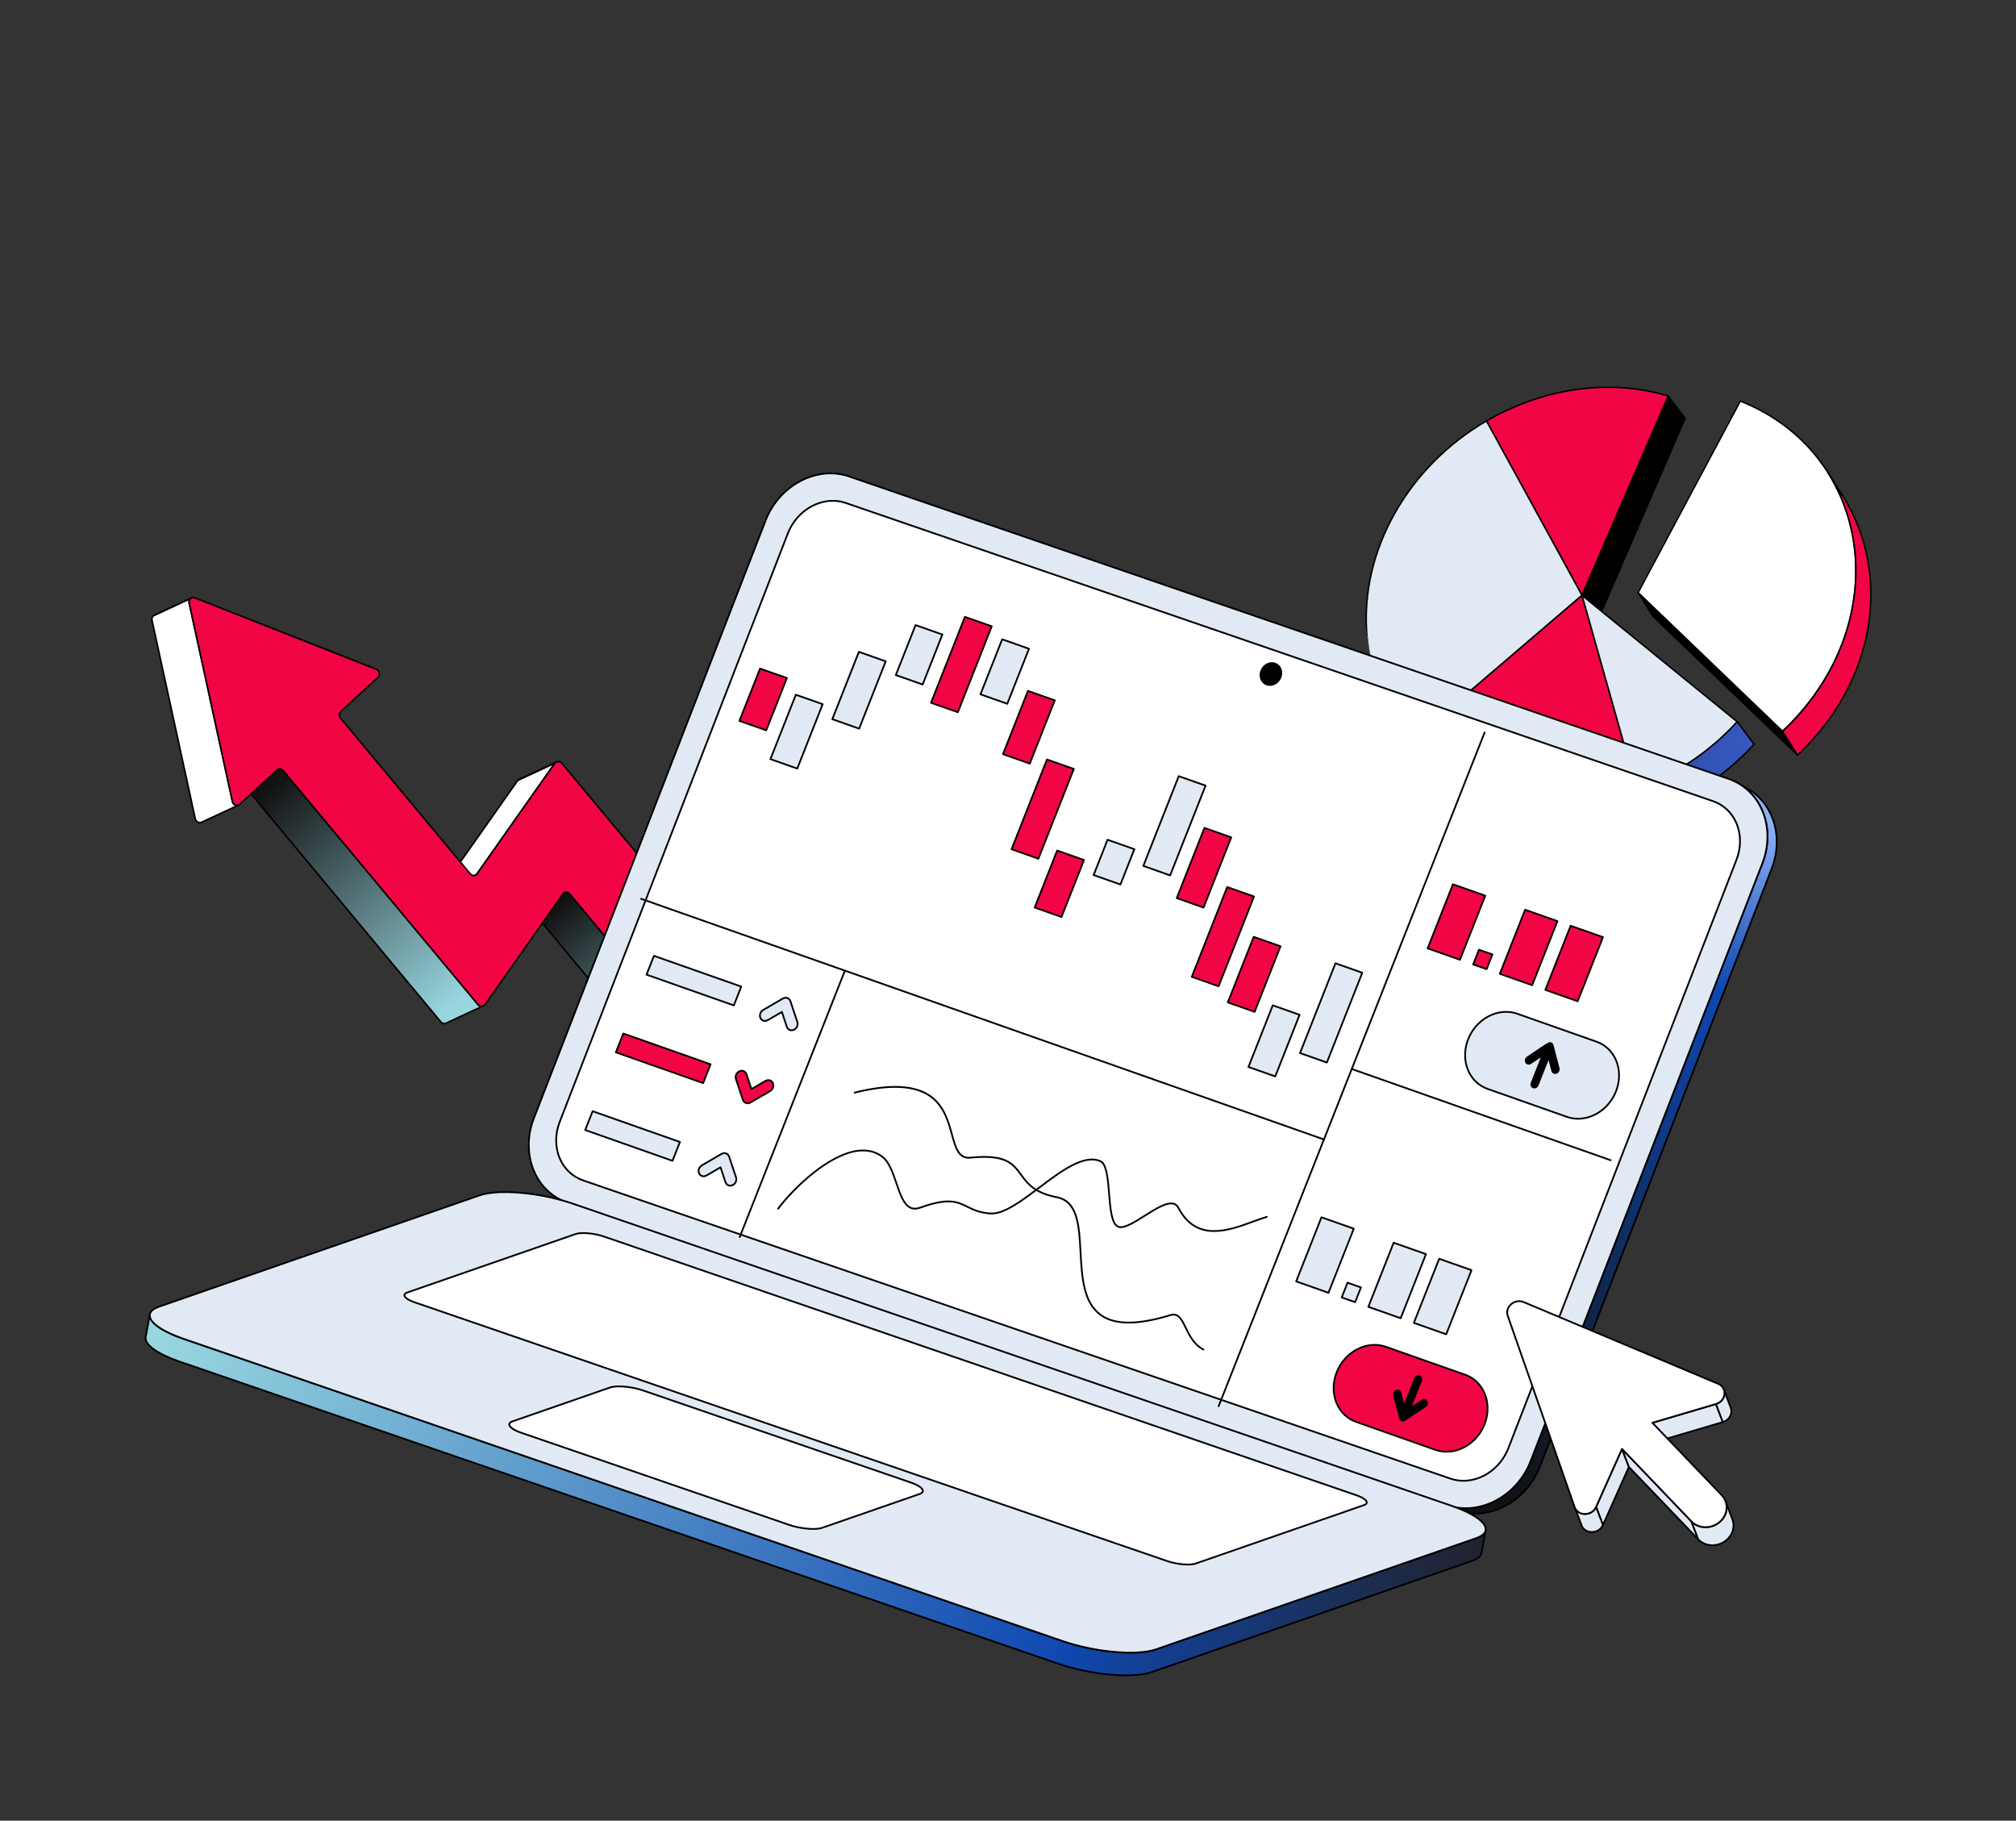 <svg width="887" height="801" viewBox="0 0 887 801" fill="none" xmlns="http://www.w3.org/2000/svg">
<rect x="0" y="0" width="887" height="801" fill="#333333" stroke="none"/>
<g clip-path="url(#clip0_849_2145)">
<path d="M704.429 170.422C687 170.956 669.541 176.168 654.016 185.22L696.058 261.951L733.994 174.259C724.37 171.32 714.402 170.114 704.429 170.422Z" fill="#F20544"/>
<path d="M696.103 262.245C696.202 262.23 696.324 262.144 696.342 262.04L734.278 174.348C734.301 174.277 734.319 174.174 734.271 174.08C734.223 173.986 734.147 173.931 734.076 173.908C724.632 171.043 714.649 169.738 704.412 170.086C687.054 170.644 669.58 175.757 653.839 184.943C653.684 185.033 653.615 185.246 653.706 185.4L695.748 262.131C695.801 262.257 695.943 262.303 696.047 262.32L696.103 262.245ZM733.548 174.425L696.037 261.145L654.47 185.317C670.038 176.326 687.286 171.281 704.441 170.72C714.486 170.435 724.255 171.671 733.548 174.425Z" fill="black"/>
<path d="M696.05 261.919L703.456 271.784L741.392 184.092L733.987 174.227L696.05 261.919Z" fill="black"/>
<path d="M703.542 272.104C703.641 272.089 703.763 272.004 703.781 271.9L741.718 184.208C741.769 184.099 741.749 183.968 741.668 183.879L734.262 174.014C734.181 173.926 734.072 173.875 733.973 173.89C733.841 173.91 733.752 173.991 733.702 174.099L695.765 261.792C695.714 261.9 695.734 262.032 695.815 262.12L703.221 271.985C703.302 272.074 703.411 272.125 703.542 272.104ZM741.028 184.111L703.425 271.114L696.488 261.884L734.057 174.886L741.028 184.111Z" fill="black"/>
<path d="M654.008 185.188C637.68 194.732 623.511 208.485 613.824 225.523C593.947 260.516 598.138 300.249 621.04 326.143L696.055 261.952L654.008 185.188Z" fill="#E1E9F4"/>
<path d="M621.09 326.469C621.156 326.459 621.222 326.449 621.245 326.379L696.26 262.187C696.382 262.101 696.423 261.927 696.332 261.773L654.29 185.042C654.242 184.948 654.166 184.893 654.095 184.87C654.024 184.847 653.925 184.862 653.832 184.91C636.879 194.784 622.949 208.771 613.531 225.364C603.904 242.359 599.588 261 601.052 279.265C602.489 297.131 609.318 313.403 620.769 326.35C620.882 326.434 620.991 326.484 621.09 326.469ZM695.635 261.845L621.069 325.666C609.846 312.886 603.151 296.829 601.722 279.23C600.24 261.069 604.542 242.565 614.118 225.678C623.434 209.302 637.154 195.482 653.876 185.643L695.635 261.845Z" fill="black"/>
<path d="M617.179 321.383L624.584 331.248C625.811 332.877 627.098 334.462 628.441 335.972L621.035 326.107C619.692 324.597 618.405 323.012 617.179 321.383Z" fill="white"/>
<path d="M628.492 336.301C628.558 336.291 628.591 336.286 628.652 336.243C628.802 336.119 628.805 335.917 628.719 335.796L621.314 325.931C619.965 324.388 618.678 322.802 617.457 321.207C617.333 321.057 617.125 321.022 616.975 321.146C616.825 321.269 616.789 321.476 616.913 321.626L624.314 331.458C625.54 333.086 626.865 334.7 628.209 336.21C628.29 336.298 628.393 336.316 628.492 336.301Z" fill="black"/>
<path d="M696.05 261.917L621.035 326.109C628.322 334.311 637.461 341.156 648.319 345.991C660.691 351.47 674.178 353.854 687.811 353.426C698.656 353.087 709.6 350.951 720.119 347.131L696.05 261.917Z" fill="#F20544"/>
<path d="M699.974 352.649C706.799 351.61 713.586 349.871 720.268 347.443C720.427 347.385 720.534 347.201 720.476 347.041L696.403 261.794C696.388 261.696 696.274 261.612 696.165 261.561C696.056 261.511 695.929 261.564 695.84 261.645L620.825 325.836C620.764 325.879 620.713 325.988 620.723 326.053C620.705 326.157 620.748 326.217 620.796 326.311C628.341 334.877 637.559 341.576 648.199 346.31C660.424 351.71 673.761 354.218 687.833 353.791C691.893 353.644 695.918 353.266 699.974 352.649ZM719.754 346.95C709.291 350.693 698.574 352.761 687.832 353.119C673.831 353.569 660.593 351.045 648.477 345.696C638.022 341.068 628.956 334.481 621.517 326.168L695.871 262.514L719.754 346.95Z" fill="black"/>
<path d="M696.049 261.917L720.122 347.164C736.561 341.234 751.936 331.196 764.333 317.544L696.049 261.917Z" fill="#E1E9F4"/>
<path d="M720.204 347.489L720.27 347.479C737.189 341.375 752.496 331.112 764.603 317.774C764.659 317.698 764.682 317.627 764.7 317.524C764.685 317.425 764.642 317.364 764.566 317.309L696.282 261.681C696.168 261.598 695.998 261.59 695.876 261.676C695.754 261.762 695.708 261.903 695.728 262.035L719.802 347.282C719.817 347.38 719.893 347.436 719.969 347.492C720.068 347.477 720.139 347.499 720.204 347.489ZM763.865 317.583C751.945 330.591 736.914 340.677 720.358 346.726L696.665 262.867L763.865 317.583Z" fill="black"/>
<path d="M648.319 345.99C660.692 351.469 674.179 353.854 687.811 353.426C698.657 353.086 709.601 350.95 720.119 347.131C736.563 341.233 751.938 331.196 764.335 317.544L771.74 327.409C759.344 341.061 743.964 351.065 727.53 357.029C717.011 360.848 706.068 362.984 695.222 363.324C681.589 363.751 668.097 361.334 655.73 355.888C644.872 351.053 635.706 344.246 628.446 336.006L621.041 326.141C628.328 334.343 637.467 341.188 648.319 345.99Z" fill="url(#paint0_linear_849_2145)"/>
<path d="M707.38 362.518C714.206 361.479 720.993 359.74 727.674 357.312C744.593 351.207 759.9 340.945 772.007 327.606C772.123 327.487 772.131 327.318 772.012 327.202L764.607 317.337C764.559 317.243 764.455 317.225 764.351 317.208C764.247 317.19 764.153 317.238 764.097 317.313C752.075 330.538 736.829 340.758 720.037 346.81C709.485 350.634 698.669 352.717 687.823 353.057C673.822 353.507 660.584 350.984 648.468 345.634C637.937 340.951 628.795 334.308 621.298 325.835C621.174 325.686 620.971 325.683 620.854 325.802C620.704 325.926 620.701 326.128 620.787 326.249L628.193 336.114C635.766 344.643 644.989 351.374 655.623 356.075C667.849 361.475 681.186 363.983 695.257 363.556C699.299 363.512 703.357 363.13 707.38 362.518ZM771.335 327.406C759.331 340.527 744.173 350.666 727.447 356.707C716.896 360.532 706.079 362.615 695.233 362.955C681.233 363.405 667.995 360.881 655.878 355.532C645.348 350.849 636.206 344.206 628.708 335.733L624.734 330.455C631.469 337.027 639.331 342.352 648.19 346.248C660.415 351.648 673.753 354.156 687.824 353.729C698.736 353.379 709.651 351.281 720.231 347.419C737.017 341.335 752.241 331.185 764.306 318.021L771.335 327.406Z" fill="black"/>
<path d="M765.701 176.458L720.746 260.815L784.274 321.771C790.123 316.31 795.339 310.238 799.75 303.752C829.617 259.911 818.507 204.423 775.178 180.865C772.126 179.212 768.967 177.743 765.701 176.458Z" fill="white"/>
<path d="M784.325 322.096C784.391 322.086 784.452 322.043 784.513 322C790.362 316.539 795.578 310.467 800.05 303.938C807.712 292.654 812.843 280.477 815.29 267.735C817.631 255.412 817.389 243.179 814.552 231.409C809.227 209.496 795.312 191.445 775.375 180.596C772.394 178.966 769.197 177.469 765.86 176.161C765.714 176.083 765.526 176.179 765.447 176.325L720.491 260.682C720.412 260.829 720.432 260.96 720.551 261.077L784.041 322.005C784.122 322.093 784.226 322.111 784.325 322.096ZM765.866 176.866C769.066 178.161 772.154 179.607 775.021 181.154C794.811 191.924 808.602 209.826 813.865 231.547C816.687 243.219 816.947 255.348 814.59 267.572C812.166 280.244 807.059 292.35 799.448 303.525C795.093 309.936 789.96 315.894 784.233 321.27L721.133 260.686L765.866 176.866Z" fill="black"/>
<path d="M720.777 260.775L727.357 271.203L790.857 332.197L784.277 321.769L720.777 260.775Z" fill="black"/>
<path d="M790.904 332.527C790.97 332.517 791.003 332.512 791.064 332.469C791.181 332.35 791.222 332.176 791.131 332.022L784.551 321.594C784.546 321.562 784.513 321.567 784.508 321.534L720.975 260.545C720.856 260.428 720.653 260.426 720.531 260.511C720.414 260.63 720.373 260.804 720.464 260.959L727.045 271.386C727.05 271.419 727.083 271.414 727.088 271.447L790.621 332.436C790.697 332.491 790.806 332.542 790.904 332.527ZM784.002 321.98L789.11 330.044L727.593 271L722.486 262.937L784.002 321.98Z" fill="black"/>
<path d="M784.274 321.769L790.854 332.196C796.703 326.734 801.92 320.663 806.331 314.176C827.645 282.864 828.089 245.653 810.839 218.327L804.259 207.9C821.508 235.225 821.065 272.437 799.751 303.749C795.34 310.235 790.123 316.307 784.274 321.769Z" fill="#F20544"/>
<path d="M790.906 332.525C790.972 332.515 791.033 332.472 791.094 332.429C796.943 326.967 802.159 320.896 806.631 314.366C816.972 299.178 822.767 282.061 823.411 264.785C824.026 247.985 819.783 231.857 811.156 218.178L804.576 207.751C804.485 207.596 804.277 207.561 804.122 207.652C803.967 207.742 803.931 207.95 804.022 208.104C812.601 221.69 816.786 237.658 816.184 254.322C815.554 271.46 809.781 288.508 799.519 303.549C795.109 310.035 789.92 316.069 784.099 321.493C783.982 321.611 783.974 321.781 784.027 321.907L790.607 332.335C790.655 332.428 790.764 332.479 790.835 332.502C790.84 332.535 790.873 332.53 790.906 332.525ZM809.417 216.729L810.569 218.536C819.144 232.089 823.328 248.058 822.732 264.754C822.101 281.893 816.328 298.94 806.067 313.981C801.707 320.359 796.64 326.307 790.946 331.678L784.725 321.835C790.513 316.416 795.668 310.387 800.051 303.939C810.359 288.756 816.149 271.605 816.798 254.363C817.306 241.075 814.78 228.249 809.417 216.729Z" fill="black"/>
</g>
<g clip-path="url(#clip1_849_2145)">
<path d="M244.141 335.746L227.785 343.359C228 343.144 228.25 342.967 228.525 342.835L244.882 335.222C244.607 335.353 244.357 335.531 244.141 335.746Z" fill="white"/>
<path d="M227.891 343.693C227.816 343.719 227.734 343.718 227.659 343.69C227.584 343.663 227.521 343.611 227.479 343.542C227.438 343.474 227.421 343.394 227.432 343.315C227.442 343.236 227.479 343.163 227.536 343.108C227.78 342.864 228.064 342.664 228.374 342.516L244.729 334.904L244.732 334.903C244.816 334.866 244.911 334.864 244.997 334.896C245.083 334.929 245.152 334.993 245.191 335.076C245.23 335.159 245.234 335.254 245.204 335.341C245.173 335.427 245.11 335.499 245.028 335.539L245.025 335.54C244.788 335.655 244.571 335.809 244.385 335.996C244.356 336.024 244.323 336.047 244.287 336.064L227.93 343.678C227.918 343.684 227.905 343.689 227.891 343.693Z" fill="black"/>
<path d="M345.064 506.65L250.658 393.288C250.393 392.943 250.02 392.697 249.598 392.587C249.177 392.477 248.731 392.51 248.33 392.681L231.973 400.294C232.374 400.123 232.82 400.09 233.241 400.2C233.663 400.31 234.036 400.556 234.301 400.901L328.708 514.264C328.974 514.606 329.346 514.851 329.767 514.96C330.187 515.068 330.632 515.035 331.032 514.864L347.388 507.251C346.989 507.421 346.544 507.455 346.124 507.347C345.703 507.238 345.331 506.993 345.064 506.65Z" fill="url(#paint1_linear_849_2145)"/>
<path d="M330.942 515.275C330.493 515.409 330.014 515.406 329.567 515.265C329.12 515.125 328.726 514.855 328.434 514.489L234.028 401.127C233.813 400.841 233.508 400.635 233.162 400.542C232.816 400.449 232.449 400.475 232.119 400.614C232.077 400.635 232.031 400.647 231.985 400.65C231.938 400.652 231.891 400.646 231.847 400.63C231.803 400.615 231.762 400.591 231.728 400.559C231.693 400.528 231.665 400.49 231.645 400.448C231.626 400.405 231.615 400.359 231.613 400.313C231.611 400.266 231.619 400.22 231.635 400.176C231.652 400.132 231.677 400.092 231.709 400.058C231.741 400.024 231.78 399.997 231.822 399.978L231.825 399.977L248.18 392.365C248.651 392.163 249.175 392.123 249.672 392.249C250.168 392.376 250.609 392.662 250.926 393.065L345.331 506.427C345.549 506.709 345.853 506.911 346.198 507.003C346.542 507.094 346.908 507.07 347.237 506.933C347.279 506.913 347.325 506.9 347.372 506.898C347.418 506.895 347.465 506.901 347.509 506.917C347.554 506.932 347.594 506.957 347.629 506.988C347.664 507.019 347.692 507.057 347.711 507.1C347.731 507.142 347.742 507.188 347.744 507.235C347.746 507.282 347.738 507.328 347.721 507.372C347.705 507.416 347.68 507.456 347.647 507.49C347.615 507.524 347.576 507.551 347.533 507.57L347.531 507.57L331.176 515.183C331.1 515.218 331.022 515.249 330.942 515.275ZM233.558 399.943C233.951 400.099 234.299 400.351 234.568 400.677L328.975 514.04C329.192 514.322 329.497 514.524 329.841 514.616C330.185 514.708 330.551 514.683 330.88 514.546L345.794 507.605C345.404 507.45 345.059 507.199 344.791 506.876L250.385 393.514C250.169 393.228 249.864 393.022 249.518 392.929C249.172 392.836 248.805 392.861 248.475 393.001L233.558 399.943Z" fill="black"/>
<path d="M227.785 343.356L193.287 392.362C193.156 392.482 193.009 392.581 192.848 392.656L209.205 385.043C209.366 384.968 209.513 384.869 209.643 384.75L244.141 335.743L227.785 343.356Z" fill="white"/>
<path d="M192.956 392.993C192.871 393.021 192.778 393.015 192.697 392.977C192.616 392.939 192.553 392.872 192.52 392.788C192.487 392.705 192.488 392.612 192.521 392.529C192.554 392.446 192.618 392.379 192.7 392.341C192.816 392.287 192.925 392.216 193.022 392.131L227.497 343.158C227.532 343.108 227.58 343.068 227.636 343.042L243.993 335.43C244.063 335.397 244.142 335.388 244.218 335.405C244.293 335.422 244.361 335.463 244.411 335.522C244.46 335.582 244.489 335.656 244.492 335.733C244.495 335.81 244.473 335.886 244.429 335.95L209.931 384.954C209.916 384.975 209.9 384.994 209.881 385.011C209.724 385.155 209.546 385.274 209.353 385.364L193 392.976L192.996 392.977C192.983 392.983 192.97 392.989 192.956 392.993ZM228.017 343.638L194.238 391.625L209.058 384.728C209.175 384.673 209.283 384.603 209.38 384.518L243.098 336.619L228.017 343.638Z" fill="black"/>
<path d="M210.347 441.984L124.654 339.084C124.387 338.741 124.015 338.496 123.594 338.388C123.174 338.279 122.729 338.313 122.329 338.484L105.973 346.098C106.372 345.928 106.817 345.894 107.238 346.003C107.658 346.111 108.031 346.356 108.297 346.699L193.991 449.599C194.252 449.938 194.623 450.177 195.04 450.274C195.458 450.371 195.896 450.32 196.281 450.13L212.638 442.517C212.253 442.707 211.814 442.757 211.397 442.66C210.979 442.563 210.608 442.324 210.347 441.984Z" fill="url(#paint2_linear_849_2145)"/>
<path d="M196.149 450.559C195.718 450.703 195.253 450.709 194.819 450.577C194.384 450.445 194.002 450.181 193.724 449.822L108.03 346.922C107.813 346.64 107.508 346.438 107.163 346.346C106.819 346.254 106.454 346.279 106.124 346.415C106.082 346.435 106.037 346.446 105.991 346.448C105.945 346.45 105.899 346.443 105.855 346.427C105.812 346.411 105.772 346.387 105.738 346.356C105.704 346.325 105.677 346.287 105.657 346.245C105.638 346.204 105.627 346.158 105.625 346.112C105.623 346.066 105.63 346.02 105.646 345.977C105.662 345.934 105.686 345.894 105.717 345.86C105.748 345.826 105.786 345.798 105.828 345.779L122.185 338.166C122.655 337.964 123.178 337.922 123.674 338.047C124.17 338.173 124.611 338.458 124.928 338.859L210.621 441.759C210.832 442.039 211.135 442.236 211.477 442.316C211.819 442.396 212.178 442.354 212.493 442.197C212.535 442.176 212.58 442.164 212.627 442.161C212.674 442.158 212.721 442.164 212.765 442.18C212.809 442.195 212.85 442.22 212.884 442.251C212.919 442.283 212.947 442.321 212.967 442.363C212.987 442.405 212.998 442.451 212.999 442.498C213.001 442.545 212.993 442.591 212.977 442.635C212.96 442.679 212.935 442.719 212.903 442.753C212.87 442.787 212.832 442.814 212.789 442.833L196.432 450.446C196.34 450.489 196.246 450.527 196.149 450.559ZM107.567 345.744C107.958 345.898 108.303 346.149 108.571 346.473L194.264 449.373C194.476 449.653 194.778 449.85 195.12 449.93C195.462 450.01 195.821 449.968 196.136 449.811L210.992 442.896C210.637 442.744 210.324 442.508 210.081 442.209L124.387 339.309C124.17 339.027 123.865 338.824 123.52 338.733C123.176 338.641 122.81 338.666 122.481 338.802L107.567 345.744Z" fill="black"/>
<path d="M83.805 263.34L67.448 270.953C67.584 270.828 67.739 270.724 67.907 270.646L84.264 263.033C84.096 263.111 83.942 263.215 83.805 263.34Z" fill="white"/>
<path d="M67.557 271.289C67.48 271.314 67.398 271.312 67.323 271.283C67.248 271.255 67.185 271.201 67.144 271.132C67.104 271.063 67.088 270.982 67.1 270.903C67.112 270.824 67.151 270.751 67.21 270.696C67.373 270.547 67.558 270.423 67.758 270.329L84.114 262.717C84.156 262.696 84.202 262.684 84.249 262.681C84.295 262.679 84.342 262.685 84.386 262.701C84.43 262.716 84.471 262.74 84.505 262.772C84.54 262.803 84.568 262.841 84.588 262.883C84.608 262.926 84.619 262.972 84.62 263.018C84.622 263.065 84.615 263.111 84.598 263.155C84.582 263.199 84.557 263.239 84.525 263.273C84.492 263.307 84.454 263.334 84.411 263.353L84.409 263.354C84.274 263.417 84.151 263.5 84.042 263.6C84.015 263.625 83.984 263.645 83.95 263.66L67.596 271.273C67.584 271.279 67.57 271.284 67.557 271.289Z" fill="black"/>
<path d="M67.449 270.952C67.192 271.196 67.003 271.505 66.903 271.845C66.803 272.186 66.796 272.547 66.88 272.891L85.898 360.163C86.197 361.532 87.597 362.251 88.688 361.744L105.044 354.131C103.953 354.639 102.553 353.919 102.255 352.55L83.237 265.278C83.152 264.933 83.16 264.572 83.26 264.232C83.36 263.891 83.549 263.583 83.806 263.339L67.449 270.952Z" fill="white"/>
<path d="M88.604 362.154C88.046 362.33 87.441 362.279 86.92 362.013C86.573 361.839 86.27 361.589 86.034 361.282C85.798 360.975 85.635 360.618 85.556 360.238L66.538 272.966C66.44 272.562 66.45 272.139 66.569 271.74C66.687 271.341 66.909 270.98 67.212 270.694C67.238 270.67 67.269 270.649 67.301 270.634L83.659 263.021C83.735 262.986 83.82 262.979 83.901 263.002C83.981 263.025 84.051 263.075 84.097 263.144C84.144 263.214 84.164 263.297 84.154 263.38C84.144 263.463 84.106 263.539 84.045 263.596C83.833 263.8 83.678 264.055 83.597 264.337C83.515 264.619 83.51 264.918 83.581 265.202L102.6 352.477C102.656 352.753 102.775 353.013 102.946 353.238C103.118 353.462 103.338 353.645 103.59 353.773C103.79 353.878 104.012 353.936 104.239 353.943C104.465 353.95 104.69 353.906 104.897 353.814C104.939 353.794 104.985 353.781 105.032 353.779C105.079 353.776 105.125 353.782 105.17 353.798C105.214 353.813 105.254 353.838 105.289 353.869C105.324 353.9 105.352 353.938 105.372 353.981C105.391 354.023 105.402 354.069 105.404 354.116C105.406 354.163 105.398 354.209 105.382 354.253C105.365 354.297 105.34 354.337 105.308 354.371C105.275 354.405 105.236 354.432 105.194 354.451L105.188 354.452L88.837 362.063C88.761 362.098 88.683 362.128 88.604 362.154ZM67.651 271.246C67.452 271.45 67.308 271.701 67.234 271.976C67.159 272.251 67.156 272.54 67.225 272.816L86.242 360.088C86.299 360.365 86.417 360.625 86.589 360.85C86.76 361.074 86.98 361.257 87.233 361.384C87.433 361.489 87.655 361.547 87.881 361.554C88.108 361.562 88.333 361.518 88.54 361.426L103.46 354.482C103.397 354.457 103.336 354.43 103.277 354.4C102.93 354.227 102.628 353.977 102.392 353.669C102.156 353.362 101.992 353.006 101.913 352.626L82.895 265.353C82.805 264.952 82.814 264.534 82.923 264.138L67.651 271.246Z" fill="black"/>
<path d="M83.804 263.341C84.056 263.108 84.37 262.953 84.708 262.894C85.046 262.835 85.394 262.874 85.71 263.007L165.542 294.433C166.983 294.999 167.417 296.967 166.306 297.986L149.932 313.023C149.55 313.411 149.329 313.928 149.313 314.471C149.296 315.014 149.486 315.543 149.844 315.951L206.877 384.436C207.033 384.645 207.229 384.82 207.455 384.95C207.681 385.08 207.931 385.162 208.19 385.192C208.45 385.222 208.712 385.198 208.962 385.122C209.211 385.047 209.443 384.921 209.642 384.752L244.14 335.745C245.17 334.737 246.413 334.845 247.17 335.753L370.238 483.533C370.598 483.94 370.79 484.469 370.774 485.013C370.757 485.557 370.534 486.074 370.15 486.46L347.835 506.95C347.637 507.12 347.406 507.248 347.156 507.326C346.906 507.404 346.643 507.429 346.383 507.401C346.123 507.373 345.871 507.292 345.644 507.163C345.416 507.034 345.218 506.86 345.061 506.651L250.655 393.29C250.498 393.081 250.3 392.905 250.073 392.776C249.846 392.646 249.595 392.564 249.335 392.535C249.075 392.506 248.811 392.531 248.561 392.608C248.311 392.685 248.079 392.813 247.88 392.983L213.392 441.981C212.349 443.001 211.106 442.893 210.348 441.983L124.654 339.083C124.497 338.875 124.299 338.7 124.071 338.571C123.844 338.442 123.592 338.361 123.332 338.333C123.072 338.305 122.809 338.331 122.559 338.408C122.309 338.486 122.078 338.614 121.88 338.784L105.505 353.821C104.396 354.84 102.596 354.126 102.253 352.552L83.235 265.28C83.15 264.935 83.158 264.574 83.258 264.234C83.358 263.893 83.546 263.585 83.804 263.341Z" fill="#F20544"/>
<path d="M347.299 507.665C347.036 507.75 346.76 507.784 346.485 507.765C346.157 507.739 345.838 507.647 345.547 507.494C345.256 507.342 344.999 507.132 344.791 506.878L250.386 393.516C250.24 393.333 250.058 393.181 249.851 393.071C249.644 392.961 249.417 392.894 249.183 392.875C248.996 392.861 248.808 392.884 248.63 392.943C248.452 393.002 248.288 393.096 248.146 393.219L213.681 442.184C213.669 442.202 213.655 442.219 213.639 442.235C213.392 442.5 213.092 442.711 212.758 442.853C212.424 442.994 212.063 443.064 211.701 443.057C211.386 443.037 211.079 442.951 210.8 442.805C210.521 442.66 210.276 442.457 210.08 442.211L124.385 339.309C124.239 339.128 124.057 338.978 123.851 338.869C123.644 338.76 123.418 338.693 123.186 338.674C122.992 338.659 122.797 338.685 122.614 338.748C122.43 338.812 122.262 338.913 122.119 339.044L105.745 354.081C105.463 354.34 105.117 354.519 104.744 354.6C104.37 354.681 103.981 354.661 103.618 354.542C103.19 354.4 102.808 354.149 102.508 353.814C102.209 353.478 102.003 353.07 101.911 352.63L82.893 265.356C82.795 264.952 82.806 264.528 82.924 264.129C83.043 263.73 83.265 263.369 83.568 263.084C83.868 262.806 84.242 262.621 84.645 262.549C85.048 262.478 85.463 262.524 85.84 262.682L165.672 294.107C166.078 294.27 166.434 294.533 166.709 294.872C166.984 295.211 167.167 295.615 167.241 296.045C167.322 296.441 167.301 296.851 167.179 297.236C167.058 297.621 166.839 297.969 166.545 298.247L150.171 313.283C149.855 313.609 149.674 314.042 149.663 314.495C149.653 314.949 149.815 315.389 150.116 315.728L207.149 384.212C207.295 384.396 207.478 384.548 207.686 384.659C207.894 384.769 208.122 384.836 208.357 384.855C208.541 384.869 208.726 384.847 208.902 384.789C209.078 384.731 209.24 384.639 209.38 384.518L243.855 335.545C243.867 335.527 243.881 335.51 243.896 335.494C244.143 335.233 244.441 335.026 244.772 334.887C245.103 334.747 245.459 334.678 245.818 334.683C246.134 334.703 246.441 334.79 246.721 334.936C247.001 335.082 247.247 335.285 247.444 335.532L370.509 483.309C370.931 483.784 371.154 484.403 371.131 485.038C371.109 485.673 370.843 486.275 370.389 486.719L348.075 507.21C347.852 507.416 347.587 507.571 347.299 507.665ZM248.415 392.274C248.678 392.189 248.954 392.155 249.23 392.174C249.559 392.199 249.879 392.292 250.17 392.445C250.462 392.599 250.719 392.811 250.926 393.067L345.333 506.429C345.479 506.61 345.661 506.76 345.867 506.869C346.073 506.978 346.299 507.045 346.532 507.065C346.726 507.079 346.92 507.053 347.104 506.99C347.288 506.926 347.456 506.825 347.599 506.694L369.913 486.203C370.229 485.878 370.411 485.445 370.421 484.992C370.432 484.538 370.27 484.098 369.969 483.759L246.902 335.981C246.767 335.809 246.598 335.667 246.404 335.564C246.211 335.462 245.999 335.4 245.781 335.385C245.524 335.383 245.269 335.435 245.033 335.536C244.797 335.638 244.585 335.787 244.41 335.975L209.931 384.954C209.916 384.975 209.9 384.994 209.881 385.011C209.67 385.204 209.422 385.353 209.151 385.446C208.881 385.54 208.594 385.577 208.308 385.556C207.979 385.531 207.658 385.439 207.365 385.285C207.073 385.131 206.815 384.919 206.608 384.661L149.575 316.178C149.16 315.699 148.942 315.082 148.965 314.449C148.987 313.816 149.248 313.215 149.696 312.767L166.07 297.73C166.276 297.533 166.428 297.287 166.512 297.014C166.596 296.742 166.609 296.453 166.55 296.174C166.497 295.861 166.365 295.567 166.166 295.32C165.967 295.072 165.708 294.88 165.414 294.761L85.582 263.335C85.327 263.227 85.046 263.195 84.773 263.242C84.5 263.289 84.246 263.413 84.042 263.601C83.83 263.804 83.676 264.059 83.594 264.341C83.513 264.624 83.508 264.922 83.579 265.207L102.598 352.48C102.663 352.8 102.81 353.097 103.027 353.342C103.243 353.586 103.519 353.77 103.829 353.874C104.074 353.957 104.338 353.972 104.591 353.918C104.844 353.864 105.078 353.742 105.268 353.566L121.642 338.529C121.855 338.333 122.106 338.183 122.379 338.087C122.653 337.992 122.943 337.953 123.232 337.974C123.559 338 123.879 338.092 124.17 338.245C124.461 338.397 124.718 338.607 124.926 338.861L210.62 441.761C210.753 441.934 210.922 442.076 211.115 442.178C211.308 442.281 211.52 442.342 211.738 442.356C211.998 442.357 212.256 442.304 212.495 442.201C212.734 442.098 212.949 441.946 213.127 441.756L247.596 392.784C247.611 392.764 247.627 392.745 247.646 392.728C247.867 392.523 248.129 392.369 248.415 392.274Z" fill="black"/>
</g>
<g clip-path="url(#clip2_849_2145)">
<path d="M249.742 529.139L253.832 531.525C252.303 531.001 250.83 530.327 249.433 529.513L245.343 527.127C246.74 527.941 248.213 528.615 249.742 529.139Z" fill="white"/>
<path d="M253.785 531.914C253.758 531.911 253.731 531.905 253.705 531.896C252.153 531.363 250.656 530.678 249.238 529.852L245.15 527.469L245.147 527.468C245.103 527.443 245.065 527.409 245.034 527.368C245.003 527.328 244.981 527.282 244.968 527.233C244.942 527.134 244.956 527.029 245.008 526.941C245.06 526.852 245.144 526.788 245.243 526.762C245.342 526.736 245.448 526.751 245.536 526.802C246.911 527.603 248.361 528.266 249.866 528.783C249.89 528.791 249.913 528.801 249.935 528.814L254.026 531.2C254.103 531.244 254.162 531.314 254.193 531.398C254.224 531.481 254.226 531.573 254.197 531.657C254.168 531.741 254.111 531.813 254.036 531.86C253.96 531.907 253.871 531.927 253.782 531.916L253.785 531.914Z" fill="black"/>
<path d="M636.66 662.172L640.751 664.557L253.829 531.532L249.739 529.146L636.66 662.172Z" fill="black"/>
<path d="M640.707 664.938C640.681 664.934 640.654 664.928 640.628 664.92L253.707 531.894C253.683 531.886 253.66 531.875 253.638 531.863L249.548 529.477C249.463 529.429 249.4 529.352 249.37 529.26C249.34 529.169 249.346 529.069 249.386 528.981C249.426 528.893 249.498 528.824 249.587 528.786C249.676 528.748 249.775 528.745 249.867 528.778L636.788 661.803C636.812 661.811 636.835 661.822 636.857 661.835L640.947 664.22C641.024 664.265 641.082 664.335 641.113 664.418C641.145 664.501 641.146 664.592 641.118 664.676C641.09 664.76 641.033 664.832 640.958 664.879C640.883 664.927 640.794 664.947 640.706 664.936L640.707 664.938ZM253.994 531.177L637.185 662.92L636.502 662.522L253.311 530.779L253.994 531.177Z" fill="black"/>
<path d="M769.032 347.048L764.942 344.662C776.113 351.178 780.806 365.876 775.425 379.755L673.438 642.819C667.396 658.403 650.935 667.068 636.666 662.164L640.756 664.55C655.026 669.456 671.487 660.788 677.529 645.204L779.516 382.14C784.897 368.261 780.204 353.564 769.032 347.048Z" fill="url(#paint3_linear_849_2145)"/>
<path d="M645.818 666.108C644.051 665.892 642.312 665.492 640.63 664.914C640.606 664.906 640.582 664.895 640.561 664.882L636.47 662.496C636.386 662.449 636.323 662.372 636.293 662.28C636.263 662.188 636.269 662.088 636.309 662.001C636.349 661.913 636.42 661.843 636.509 661.805C636.598 661.768 636.698 661.765 636.789 661.797C650.837 666.626 667.115 658.051 673.076 642.677L775.063 379.613C780.303 366.096 775.964 351.537 764.745 344.993C764.7 344.968 764.661 344.935 764.629 344.894C764.598 344.854 764.575 344.808 764.561 344.758C764.548 344.709 764.544 344.657 764.551 344.606C764.557 344.556 764.574 344.507 764.6 344.462C764.626 344.418 764.66 344.379 764.701 344.349C764.742 344.318 764.789 344.295 764.839 344.283C764.888 344.27 764.94 344.268 764.991 344.275C765.042 344.283 765.09 344.301 765.134 344.327L769.225 346.713C780.773 353.448 785.251 368.405 779.873 382.277L677.886 645.341C672.501 659.237 658.865 667.706 645.818 666.108ZM640.918 664.197C654.96 668.999 671.215 660.424 677.17 645.065L779.157 382.001C784.176 369.054 780.407 355.153 770.223 348.253C777.887 355.928 780.284 368.29 775.785 379.894L673.798 642.957C668.412 656.851 654.775 665.32 641.728 663.723C640.964 663.629 640.203 663.501 639.444 663.337L640.918 664.197Z" fill="black"/>
<path d="M760.536 342.648C774.805 347.553 781.465 364.17 775.423 379.754L673.436 642.818C667.394 658.402 650.933 667.067 636.664 662.163L249.742 529.139C235.481 524.236 228.822 507.62 234.863 492.034L336.851 228.97C342.892 213.386 359.353 204.721 373.615 209.622L760.536 342.648Z" fill="#E1E9F4"/>
<path d="M641.727 663.725C639.961 663.51 638.222 663.109 636.539 662.531L249.618 529.506C246.387 528.386 243.419 526.621 240.893 524.317C238.367 522.014 236.336 519.222 234.925 516.109C231.526 508.801 231.373 499.976 234.505 491.898L336.492 228.834C342.6 213.08 359.31 204.3 373.742 209.261L760.663 342.286C763.895 343.406 766.866 345.172 769.393 347.476C771.921 349.78 773.952 352.574 775.364 355.688C778.763 362.995 778.916 371.819 775.782 379.896L673.795 642.96C668.411 656.854 654.774 665.323 641.727 663.725ZM368.458 208.832C355.756 207.276 342.471 215.549 337.212 229.113L235.225 492.179C232.168 500.062 232.314 508.667 235.625 515.786C236.993 518.804 238.961 521.513 241.41 523.746C243.859 525.98 246.737 527.692 249.869 528.778L636.79 661.803C650.839 666.633 667.117 658.057 673.077 642.683L775.064 379.619C778.12 371.737 777.974 363.133 774.664 356.015C773.295 352.995 771.326 350.286 768.876 348.051C766.425 345.817 763.546 344.104 760.412 343.017L373.491 209.99C371.858 209.429 370.171 209.041 368.458 208.832Z" fill="black"/>
<path d="M753.713 352.468L372.129 221.278C362.236 217.877 350.817 223.884 346.629 234.686L246.251 493.598C242.06 504.408 246.687 515.923 256.579 519.324L638.164 650.514C648.048 653.912 659.465 647.913 663.656 637.103L764.033 378.191C768.22 367.39 763.598 355.867 753.713 352.468Z" fill="white"/>
<path d="M641.658 651.713C640.426 651.563 639.212 651.284 638.038 650.881L256.454 519.689C254.196 518.907 252.122 517.673 250.356 516.064C248.591 514.455 247.172 512.504 246.186 510.33C243.815 505.236 243.71 499.087 245.891 493.459L346.269 234.547C350.526 223.567 362.182 217.452 372.254 220.913L753.839 352.104C756.094 352.886 758.167 354.118 759.93 355.726C761.694 357.334 763.111 359.284 764.096 361.457C766.466 366.554 766.575 372.704 764.393 378.331L664.016 637.243C660.262 646.926 650.756 652.827 641.658 651.713ZM368.532 220.846C359.775 219.773 350.614 225.477 346.989 234.827L246.611 493.738C244.505 499.171 244.605 505.1 246.886 510.005C247.828 512.085 249.185 513.952 250.873 515.491C252.562 517.031 254.546 518.211 256.705 518.959L638.289 650.15C647.969 653.477 659.187 647.563 663.296 636.964L763.673 378.052C765.777 372.62 765.678 366.69 763.396 361.782C762.454 359.703 761.099 357.838 759.413 356.3C757.727 354.761 755.745 353.582 753.588 352.833L372.003 221.643C370.877 221.256 369.714 220.989 368.532 220.846Z" fill="black"/>
<path d="M560.952 291.937C558.625 291.137 555.946 292.554 554.96 295.096C553.974 297.639 555.057 300.338 557.384 301.138C559.712 301.938 562.395 300.533 563.38 297.991C564.366 295.449 563.278 292.737 560.952 291.937Z" fill="black"/>
<path d="M558.169 301.716C557.415 301.625 556.698 301.341 556.085 300.893C555.472 300.444 554.986 299.845 554.672 299.154C554.379 298.496 554.222 297.785 554.209 297.064C554.197 296.344 554.329 295.628 554.598 294.96C555.656 292.229 558.562 290.711 561.074 291.575C561.643 291.772 562.165 292.082 562.61 292.487C563.054 292.892 563.412 293.384 563.66 293.931C563.954 294.591 564.112 295.303 564.125 296.024C564.138 296.746 564.006 297.463 563.737 298.133C562.808 300.534 560.441 301.994 558.169 301.716ZM560.07 292.131C558.144 291.895 556.124 293.163 555.319 295.238C555.088 295.81 554.973 296.423 554.982 297.039C554.992 297.656 555.125 298.265 555.374 298.83C555.579 299.282 555.873 299.688 556.24 300.022C556.607 300.357 557.038 300.613 557.507 300.776C559.637 301.509 562.109 300.198 563.018 297.855C563.25 297.281 563.364 296.668 563.354 296.05C563.344 295.431 563.21 294.822 562.96 294.256C562.755 293.803 562.46 293.396 562.093 293.061C561.725 292.725 561.294 292.468 560.824 292.305C560.579 292.221 560.326 292.163 560.07 292.131Z" fill="black"/>
<path d="M649.569 676.68L508.572 725.633C500.215 728.534 481.884 726.91 467.622 722.008L80.701 588.982C70.695 585.542 65.351 581.405 65.932 578.236L64.097 588.231C63.515 591.397 68.86 595.537 78.866 598.977L465.787 732.002C480.049 736.906 498.38 738.529 506.738 735.627L647.735 686.675C650.232 685.807 651.556 684.634 651.803 683.287L653.638 673.292C653.39 674.64 652.067 675.813 649.569 676.68Z" fill="url(#paint4_linear_849_2145)"/>
<path d="M485.213 736.777C478.564 735.977 472.014 734.5 465.665 732.369L78.743 599.344C68.686 595.886 63.07 591.707 63.72 588.165L65.555 578.171C65.574 578.07 65.631 577.981 65.716 577.922C65.8 577.864 65.904 577.842 66.005 577.86C66.106 577.879 66.195 577.937 66.254 578.021C66.312 578.105 66.334 578.209 66.316 578.31C65.758 581.35 71.455 585.397 80.831 588.62L467.752 721.645C481.92 726.516 500.177 728.142 508.45 725.27L649.447 676.317C651.716 675.529 653.036 674.459 653.263 673.223C653.272 673.173 653.291 673.125 653.318 673.082C653.346 673.04 653.382 673.003 653.424 672.974C653.465 672.945 653.512 672.925 653.562 672.915C653.612 672.904 653.663 672.903 653.713 672.912C653.763 672.921 653.81 672.94 653.853 672.968C653.896 672.995 653.933 673.031 653.961 673.073C653.99 673.115 654.011 673.162 654.021 673.211C654.032 673.261 654.033 673.312 654.024 673.362L652.189 683.357C651.905 684.904 650.451 686.144 647.867 687.041L506.87 735.994C502.056 737.664 493.948 737.847 485.213 736.777ZM65.928 580.415L64.48 588.305C63.922 591.345 69.619 595.391 78.994 598.615L465.916 731.64C480.084 736.511 498.341 738.137 506.614 735.265L647.611 686.312C649.88 685.524 651.2 684.454 651.427 683.217L652.878 675.31C651.947 676.097 650.865 676.688 649.699 677.046L508.702 725.999C500.29 728.92 481.807 727.294 467.499 722.375L80.578 589.35C72.579 586.6 67.39 583.394 65.928 580.415Z" fill="black"/>
<path d="M638.877 662.552C653.138 667.456 657.927 673.781 649.569 676.683L508.572 725.636C500.214 728.537 481.883 726.913 467.622 722.011L80.7 588.985C66.431 584.08 61.642 577.753 70 574.852L210.997 525.9C219.354 522.999 237.686 524.622 251.955 529.527L638.877 662.552Z" fill="#E1E9F4"/>
<path d="M487.048 726.783C480.399 725.983 473.849 724.506 467.5 722.375L80.577 589.349C71.145 586.107 65.51 582.133 65.506 578.721C65.504 577.483 66.259 575.744 69.876 574.488L210.872 525.535C219.284 522.614 237.771 524.241 252.083 529.162L639.004 662.187C648.431 665.428 654.063 669.4 654.068 672.814C654.07 674.052 653.315 675.792 649.697 677.048L508.701 726.001C503.89 727.669 495.781 727.852 487.048 726.783ZM232.387 525.504C223.793 524.451 215.838 524.627 211.126 526.263L70.129 575.216C68.37 575.827 66.273 576.931 66.277 578.72C66.282 581.743 71.859 585.536 80.829 588.62L467.749 721.645C481.918 726.516 500.174 728.143 508.447 725.27L649.444 676.317C651.203 675.706 653.299 674.603 653.296 672.813C653.291 669.791 647.718 665.998 638.752 662.916L251.831 529.891C245.516 527.771 239.001 526.301 232.387 525.504Z" fill="black"/>
<path d="M596.795 657.83L265.828 544.041C261.435 542.532 255.785 542.031 253.212 542.923L179.199 568.622C176.626 569.515 178.106 571.463 182.499 572.973L513.466 686.762C517.859 688.271 523.497 688.771 526.07 687.878L600.085 662.18C602.658 661.287 601.19 659.34 596.797 657.83" fill="white"/>
<path d="M519.397 688.489C517.337 688.242 515.309 687.785 513.342 687.126L182.373 573.336C179.308 572.283 177.55 570.997 177.548 569.811C177.547 569.344 177.81 568.694 179.071 568.256L253.086 542.559C255.726 541.642 261.498 542.143 265.955 543.676L596.922 657.463C599.982 658.515 601.736 659.799 601.738 660.986C601.738 661.454 601.474 662.104 600.21 662.543L526.196 688.24C524.681 688.766 522.134 688.825 519.397 688.489ZM259.753 543.061C257.155 542.743 254.757 542.795 253.34 543.286L179.325 568.984C178.949 569.115 178.319 569.396 178.32 569.809C178.321 570.466 179.652 571.585 182.624 572.607L513.591 686.395C517.904 687.878 523.445 688.379 525.942 687.512L599.957 661.814C600.334 661.684 600.966 661.402 600.965 660.987C600.965 660.331 599.636 659.212 596.67 658.193L265.704 544.405C263.771 543.756 261.777 543.306 259.753 543.061Z" fill="black"/>
<path d="M400.781 652.247L282.933 611.731C277.858 609.985 271.329 609.407 268.352 610.441L225.534 625.308C222.56 626.34 224.266 628.592 229.342 630.337L347.189 670.854C352.264 672.599 358.794 673.178 361.767 672.145L404.586 657.279C407.564 656.245 405.858 653.993 400.782 652.247" fill="white"/>
<path d="M354.061 672.795C351.68 672.509 349.335 671.98 347.063 671.218L229.215 630.701C225.703 629.494 223.687 628.029 223.684 626.682C223.684 626.161 223.981 625.436 225.406 624.941L268.224 610.075C271.266 609.019 277.92 609.597 283.059 611.364L400.905 651.882C404.417 653.089 406.432 654.553 406.434 655.898C406.435 656.42 406.137 657.147 404.71 657.642L361.891 672.509C360.149 673.114 357.215 673.181 354.061 672.795ZM275.927 610.541C272.911 610.172 270.126 610.232 268.478 610.805L225.659 625.671C225.209 625.827 224.455 626.166 224.456 626.682C224.458 627.463 226.007 628.783 229.466 629.972L347.314 670.488C352.314 672.207 358.738 672.786 361.639 671.78L404.458 656.914C404.909 656.757 405.665 656.417 405.664 655.9C405.662 655.12 404.113 653.8 400.655 652.611L282.808 612.095C280.573 611.344 278.267 610.824 275.927 610.541Z" fill="black"/>
</g>
<g clip-path="url(#clip3_849_2145)">
<path d="M754.983 617.676L758.008 625.624L730.041 633.889L727.016 625.941L754.983 617.676Z" fill="#E1E9F4"/>
<path d="M730.042 634.278C729.886 634.278 729.74 634.183 729.681 634.03L726.656 626.082C726.638 626.033 726.63 625.98 726.632 625.927C726.635 625.874 726.649 625.823 726.672 625.775C726.696 625.728 726.729 625.686 726.769 625.652C726.81 625.618 726.857 625.592 726.908 625.577L754.875 617.312C754.969 617.284 755.069 617.293 755.157 617.336C755.244 617.379 755.312 617.453 755.346 617.544L758.371 625.492C758.39 625.541 758.398 625.594 758.395 625.647C758.392 625.7 758.379 625.751 758.355 625.799C758.332 625.846 758.299 625.888 758.258 625.922C758.218 625.956 758.171 625.981 758.12 625.997L730.152 634.262C730.117 634.273 730.08 634.279 730.042 634.278ZM727.526 626.197L730.276 633.424L757.502 625.378L754.752 618.151L727.526 626.197Z" fill="black"/>
<path d="M758.447 611.303L761.471 619.251C762.145 621.021 761.622 623.17 760.031 624.536C759.482 625.008 758.805 625.386 758.005 625.624L754.981 617.676C755.78 617.439 756.457 617.06 757.007 616.588C758.597 615.221 759.12 613.073 758.447 611.303Z" fill="#E1E9F4"/>
<path d="M758.007 626.011C757.85 626.011 757.704 625.916 757.646 625.763L754.621 617.815C754.602 617.766 754.594 617.713 754.597 617.66C754.599 617.608 754.613 617.556 754.636 617.509C754.66 617.461 754.693 617.419 754.733 617.385C754.774 617.351 754.821 617.326 754.872 617.31C755.589 617.097 756.224 616.757 756.756 616.3C758.189 615.069 758.724 613.118 758.087 611.444L758.087 611.443C758.067 611.395 758.057 611.344 758.057 611.293C758.058 611.241 758.068 611.19 758.089 611.143C758.109 611.096 758.139 611.053 758.176 611.017C758.214 610.982 758.258 610.954 758.306 610.936C758.355 610.917 758.406 610.909 758.458 610.911C758.51 610.913 758.56 610.925 758.607 610.947C758.654 610.969 758.696 611 758.73 611.038C758.765 611.077 758.791 611.122 758.808 611.17L761.833 619.119C762.585 621.094 761.963 623.389 760.285 624.831C759.669 625.359 758.939 625.751 758.117 625.996C758.08 626.006 758.043 626.011 758.007 626.011ZM755.485 617.917L758.236 625.146C758.801 624.941 759.324 624.637 759.78 624.248C761.214 623.017 761.749 621.065 761.112 619.391L759.022 613.902C758.795 615.024 758.189 616.085 757.26 616.883C756.735 617.331 756.134 617.681 755.485 617.917Z" fill="black"/>
<path d="M713.65 637.422L716.674 645.371L705.26 670.925L702.236 662.977L713.65 637.422Z" fill="#E1E9F4"/>
<path d="M705.262 671.306H705.251C705.175 671.304 705.101 671.28 705.039 671.235C704.976 671.191 704.929 671.13 704.902 671.058L701.877 663.11C701.84 663.016 701.843 662.91 701.885 662.818L713.299 637.262C713.328 637.192 713.379 637.132 713.444 637.091C713.509 637.05 713.585 637.03 713.662 637.034C713.739 637.037 713.813 637.061 713.875 637.105C713.938 637.15 713.985 637.211 714.012 637.282L717.037 645.231C717.073 645.326 717.07 645.431 717.029 645.523L705.615 671.078C705.585 671.146 705.535 671.204 705.473 671.244C705.41 671.285 705.337 671.306 705.262 671.306ZM702.654 662.986L705.291 669.913L716.259 645.356L713.623 638.429L702.654 662.986Z" fill="black"/>
<path d="M702.236 662.976L705.261 670.924C704.953 671.616 704.495 672.232 703.92 672.726C701.41 674.882 697.111 674.334 695.869 671.069L692.844 663.121C694.087 666.386 698.385 666.934 700.896 664.778C701.471 664.284 701.929 663.668 702.236 662.976Z" fill="#E1E9F4"/>
<path d="M700.374 674.399C699.9 674.399 699.425 674.342 698.962 674.225C697.343 673.816 696.084 672.715 695.509 671.206L692.485 663.257C692.467 663.21 692.458 663.16 692.46 663.109C692.461 663.059 692.473 663.009 692.494 662.963C692.514 662.917 692.544 662.876 692.581 662.841C692.618 662.806 692.661 662.779 692.709 662.761C692.756 662.744 692.807 662.735 692.857 662.737C692.908 662.738 692.958 662.75 693.004 662.77C693.05 662.791 693.092 662.821 693.127 662.858C693.162 662.894 693.189 662.938 693.207 662.985C693.698 664.275 694.735 665.18 696.128 665.532C697.7 665.929 699.432 665.53 700.645 664.487C701.177 664.03 701.601 663.46 701.885 662.819C701.916 662.75 701.967 662.691 702.032 662.65C702.096 662.61 702.172 662.589 702.248 662.591C702.324 662.594 702.398 662.618 702.461 662.663C702.523 662.707 702.571 662.768 702.598 662.84L705.623 670.788C705.659 670.883 705.656 670.988 705.615 671.081C705.284 671.825 704.792 672.486 704.174 673.018C703.13 673.914 701.756 674.399 700.374 674.399ZM694.14 665.437L696.231 670.933C696.722 672.223 697.759 673.128 699.152 673.48C700.723 673.877 702.456 673.478 703.669 672.435C704.162 672.012 704.561 671.492 704.843 670.908L702.175 663.896C701.891 664.334 701.546 664.73 701.149 665.07C699.748 666.273 697.75 666.736 695.938 666.277C695.289 666.116 694.679 665.831 694.14 665.437Z" fill="black"/>
<path d="M744.168 669.298L747.193 677.246L716.675 645.371L713.65 637.422L744.168 669.298Z" fill="#E1E9F4"/>
<path d="M747.195 677.63C747.143 677.63 747.091 677.62 747.043 677.599C746.995 677.579 746.952 677.549 746.916 677.511L716.398 645.636C716.362 645.599 716.334 645.555 716.316 645.507L713.291 637.559C713.26 637.476 713.258 637.385 713.286 637.301C713.314 637.216 713.371 637.145 713.446 637.097C713.522 637.05 713.611 637.03 713.7 637.041C713.788 637.052 713.87 637.093 713.932 637.157L744.45 669.033C744.485 669.07 744.513 669.113 744.531 669.161L747.556 677.11C747.578 677.168 747.586 677.23 747.578 677.292C747.57 677.354 747.548 677.413 747.513 677.464C747.477 677.515 747.43 677.557 747.374 677.586C747.319 677.615 747.258 677.63 747.195 677.63ZM717.01 645.162L746.158 675.606L743.837 669.507L714.689 639.063L717.01 645.162Z" fill="black"/>
<path d="M759.181 660.412L762.206 668.36C763.377 671.437 762.477 675.101 759.646 677.532C755.954 680.702 750.381 680.574 747.195 677.247L744.17 669.299C747.356 672.626 752.93 672.754 756.621 669.584C759.452 667.153 760.352 663.489 759.181 660.412Z" fill="#E1E9F4"/>
<path d="M753.446 680.207C751.012 680.207 748.629 679.304 746.913 677.512C746.878 677.474 746.85 677.43 746.831 677.382L743.807 669.434C743.775 669.351 743.773 669.26 743.801 669.176C743.83 669.092 743.886 669.02 743.962 668.972C744.037 668.925 744.127 668.905 744.215 668.916C744.304 668.927 744.385 668.968 744.447 669.033C747.488 672.209 752.835 672.325 756.366 669.292C759.012 667.021 759.974 663.59 758.819 660.552L758.818 660.548C758.798 660.5 758.788 660.449 758.788 660.398C758.789 660.346 758.799 660.295 758.82 660.248C758.84 660.2 758.87 660.158 758.907 660.122C758.945 660.086 758.989 660.059 759.037 660.04C759.086 660.022 759.137 660.014 759.189 660.016C759.241 660.018 759.291 660.03 759.338 660.052C759.385 660.074 759.427 660.105 759.462 660.143C759.496 660.182 759.523 660.226 759.539 660.275L762.564 668.223C763.838 671.569 762.79 675.337 759.896 677.823C758.041 679.416 755.722 680.206 753.446 680.207ZM747.525 677.036C750.575 680.158 755.881 680.255 759.392 677.241C762.038 674.968 763 671.536 761.843 668.496L760.051 663.787C759.881 666.048 758.776 668.239 756.871 669.875C753.455 672.808 748.469 673.021 745.072 670.589L747.525 677.036Z" fill="black"/>
<path d="M664.887 573.769C666.318 572.539 668.423 572.012 670.424 572.853L755.929 608.785C759.366 610.222 759.553 614.405 757.01 616.589C756.46 617.061 755.783 617.44 754.984 617.677L727.016 625.943L757.535 657.818C760.721 661.145 760.311 666.412 756.62 669.582C752.929 672.752 747.355 672.624 744.169 669.296L713.651 637.421L702.237 662.976C701.93 663.668 701.472 664.284 700.897 664.779C698.355 666.961 693.981 666.373 692.8 662.999L663.384 578.899C662.696 576.931 663.455 574.999 664.887 573.769Z" fill="white"/>
<path d="M750.418 672.256C747.985 672.256 745.602 671.352 743.886 669.56L713.766 638.1L702.586 663.131C702.256 663.875 701.764 664.537 701.146 665.069C699.721 666.292 697.696 666.748 695.862 666.258C694.227 665.821 692.977 664.679 692.432 663.125L663.016 579.024C662.325 577.051 662.945 574.925 664.631 573.477C666.307 572.038 668.582 571.663 670.57 572.497L756.076 608.43C757.708 609.112 758.795 610.454 759.059 612.112C759.337 613.86 758.647 615.687 757.259 616.879C756.643 617.408 755.914 617.8 755.091 618.045L727.729 626.131L757.811 657.552C759.367 659.177 760.163 661.307 760.053 663.55C759.935 665.965 758.804 668.21 756.869 669.871C755.074 671.409 752.786 672.255 750.418 672.256ZM713.648 637.036C713.7 637.035 713.752 637.046 713.8 637.067C713.848 637.087 713.891 637.117 713.927 637.155L744.445 669.03C747.486 672.206 752.834 672.322 756.365 669.29C758.138 667.767 759.174 665.715 759.282 663.513C759.382 661.482 758.661 659.554 757.252 658.082L726.734 626.207C726.689 626.159 726.656 626.101 726.64 626.037C726.623 625.973 726.624 625.906 726.641 625.843C726.658 625.779 726.691 625.721 726.737 625.674C726.783 625.627 726.841 625.592 726.904 625.573L754.872 617.308C755.589 617.095 756.223 616.755 756.755 616.298C757.943 615.278 758.534 613.72 758.297 612.233C758.076 610.844 757.158 609.716 755.777 609.139L670.27 573.206C668.555 572.486 666.587 572.812 665.135 574.059C663.694 575.297 663.161 577.103 663.745 578.771L693.162 662.872C693.627 664.201 694.657 665.14 696.062 665.515C697.653 665.94 699.408 665.546 700.642 664.487C701.174 664.029 701.597 663.459 701.881 662.819L713.295 637.264C713.325 637.196 713.375 637.138 713.437 637.098C713.5 637.057 713.573 637.036 713.648 637.036Z" fill="black"/>
</g>
<g clip-path="url(#clip4_849_2145)">
<path d="M708.653 510.818C708.611 510.818 708.568 510.811 708.526 510.796L594.625 470.657C594.576 470.641 594.531 470.616 594.493 470.582C594.454 470.549 594.422 470.508 594.4 470.462C594.377 470.416 594.364 470.366 594.361 470.315C594.358 470.263 594.365 470.212 594.382 470.164C594.399 470.116 594.425 470.071 594.46 470.033C594.494 469.995 594.536 469.964 594.582 469.943C594.628 469.921 594.679 469.909 594.73 469.907C594.781 469.905 594.832 469.914 594.88 469.932L708.78 510.071C708.866 510.102 708.937 510.161 708.983 510.239C709.028 510.317 709.045 510.409 709.03 510.498C709.015 510.588 708.969 510.669 708.9 510.727C708.831 510.786 708.744 510.818 708.653 510.818Z" fill="black"/>
<path d="M536.171 619.041C536.109 619.041 536.047 619.025 535.992 618.996C535.936 618.966 535.889 618.924 535.854 618.872C535.819 618.82 535.797 618.76 535.79 618.698C535.783 618.636 535.791 618.573 535.814 618.514L652.837 322.112C652.855 322.065 652.883 322.022 652.918 321.985C652.953 321.948 652.995 321.919 653.041 321.899C653.088 321.878 653.138 321.867 653.188 321.867C653.239 321.866 653.289 321.875 653.336 321.893C653.383 321.912 653.426 321.94 653.463 321.975C653.499 322.01 653.528 322.053 653.548 322.099C653.568 322.146 653.579 322.196 653.579 322.247C653.58 322.297 653.57 322.348 653.551 322.395L536.529 618.797C536.5 618.869 536.451 618.93 536.387 618.974C536.323 619.017 536.248 619.041 536.171 619.041Z" fill="black"/>
<path d="M582.504 501.687C582.462 501.687 582.419 501.679 582.377 501.665L281.948 395.791C281.854 395.755 281.778 395.684 281.735 395.593C281.693 395.502 281.688 395.398 281.721 395.303C281.755 395.208 281.824 395.131 281.914 395.086C282.004 395.042 282.107 395.034 282.203 395.065L582.632 500.939C582.718 500.97 582.79 501.029 582.835 501.107C582.881 501.186 582.898 501.278 582.883 501.367C582.867 501.456 582.821 501.538 582.752 501.596C582.683 501.655 582.595 501.687 582.504 501.687Z" fill="black"/>
<path d="M325.457 544.627C325.395 544.627 325.333 544.612 325.278 544.582C325.223 544.553 325.175 544.511 325.14 544.459C325.105 544.407 325.083 544.347 325.076 544.285C325.069 544.222 325.078 544.159 325.101 544.101L371.379 426.886C371.397 426.839 371.425 426.796 371.46 426.76C371.495 426.723 371.537 426.694 371.583 426.674C371.629 426.654 371.679 426.643 371.729 426.643C371.78 426.642 371.83 426.651 371.876 426.67C371.923 426.688 371.966 426.716 372.002 426.751C372.039 426.786 372.067 426.828 372.088 426.874C372.108 426.92 372.118 426.97 372.119 427.021C372.12 427.071 372.111 427.121 372.092 427.168L325.815 544.384C325.786 544.456 325.737 544.517 325.673 544.561C325.61 544.604 325.535 544.627 325.457 544.627ZM534.236 541.972C528.089 541.972 522.248 539.488 518.116 531.516C517.681 530.676 517.079 530.162 516.276 529.943C513.406 529.164 508.523 532.241 503.801 535.218C499.186 538.128 494.828 540.878 492.172 540.157C488.755 539.231 488.192 532.399 487.596 525.166C487.075 518.842 486.537 512.303 483.969 511.197C476.917 508.157 467.061 515.577 457.528 522.751C449.668 528.667 442.227 534.266 436.3 534.267C436.085 534.267 435.873 534.26 435.662 534.245C430.824 533.902 427.953 532.483 425.42 531.23C421.065 529.078 417.304 527.218 404.95 531.678C403.24 532.295 401.701 532.283 400.373 531.645C397.263 530.148 395.686 525.526 394.018 520.633C392.474 516.109 390.879 511.431 388.012 509.234C385.07 506.978 381.465 506.121 377.298 506.686C364.628 508.403 349.626 522.769 342.634 532.007C342.604 532.047 342.566 532.081 342.522 532.106C342.479 532.132 342.43 532.148 342.381 532.155C342.331 532.162 342.28 532.159 342.231 532.146C342.182 532.134 342.136 532.111 342.096 532.081C342.056 532.05 342.022 532.012 341.997 531.969C341.971 531.925 341.955 531.877 341.948 531.827C341.941 531.777 341.944 531.726 341.957 531.677C341.969 531.628 341.992 531.582 342.022 531.542C349.092 522.202 364.293 507.672 377.195 505.924C381.571 505.331 385.369 506.239 388.479 508.623C391.53 510.962 393.164 515.752 394.744 520.384C396.359 525.12 397.885 529.594 400.705 530.951C401.856 531.505 403.159 531.506 404.689 530.954C417.351 526.383 421.247 528.31 425.759 530.54C428.349 531.821 431.027 533.145 435.716 533.478C441.457 533.888 449.039 528.178 457.066 522.136C466.774 514.83 476.813 507.275 484.271 510.49C487.263 511.779 487.796 518.251 488.36 525.102C488.908 531.752 489.475 538.629 492.372 539.414C494.704 540.046 499.12 537.26 503.391 534.566C508.252 531.501 513.279 528.331 516.476 529.2C517.484 529.474 518.264 530.134 518.797 531.161C522.236 537.799 527.157 541.085 533.84 541.209C539.656 541.313 545.774 539.064 551.175 537.077C553.364 536.272 555.431 535.511 557.26 534.996C557.358 534.971 557.461 534.985 557.548 535.035C557.635 535.085 557.699 535.167 557.726 535.264C557.753 535.361 557.742 535.465 557.693 535.553C557.645 535.641 557.564 535.707 557.468 535.736C555.668 536.243 553.614 536.999 551.44 537.799C546.239 539.713 540.098 541.972 534.236 541.972Z" fill="black"/>
<path d="M529.504 594.111C529.445 594.111 529.386 594.097 529.33 594.069C525.03 591.882 522.991 587.689 521.353 584.321C519.562 580.635 518.266 577.973 515.065 578.95C500.62 583.357 490.528 583.348 484.21 578.919C476.246 573.337 475.628 561.885 475.031 550.811C474.421 539.506 473.846 528.828 464.936 527.098C454.853 525.139 451.68 520.807 448.88 516.986C445.407 512.243 442.408 508.147 427.008 509.694C421.505 510.246 420.099 505.155 418.475 499.259C415.358 487.943 411.088 472.444 376.096 481.06C375.998 481.083 375.894 481.067 375.807 481.014C375.72 480.961 375.658 480.876 375.634 480.778C375.61 480.679 375.625 480.575 375.678 480.488C375.73 480.401 375.814 480.338 375.913 480.313C391.687 476.429 402.749 477.005 409.731 482.073C415.739 486.433 417.666 493.432 419.215 499.054C420.81 504.844 422.07 509.418 426.932 508.928C442.766 507.338 445.887 511.598 449.5 516.531C452.348 520.42 455.294 524.442 465.082 526.342C474.58 528.187 475.172 539.156 475.798 550.769C476.385 561.66 476.993 572.921 484.651 578.289C490.762 582.573 500.637 582.548 514.841 578.214C518.671 577.046 520.234 580.262 522.044 583.984C523.715 587.419 525.608 591.313 529.678 593.383C529.755 593.423 529.817 593.487 529.853 593.565C529.889 593.644 529.898 593.732 529.877 593.816C529.857 593.9 529.809 593.975 529.742 594.028C529.674 594.082 529.59 594.111 529.504 594.111Z" fill="black"/>
<path d="M702.444 458.289L667.574 446.001C659.236 443.062 649.558 448.081 645.956 457.205C642.351 466.338 646.185 476.119 654.523 479.057L689.393 491.345C697.723 494.281 707.401 489.262 711.006 480.129C714.609 471.005 710.774 461.224 702.444 458.289Z" fill="#E1E9F4"/>
<path d="M694.311 492.566C692.614 492.566 690.914 492.29 689.267 491.709L654.396 479.421C650.556 478.067 647.484 475.221 645.748 471.407C643.77 467.064 643.716 461.836 645.6 457.065C649.272 447.763 659.187 442.638 667.703 445.639L702.573 457.927C706.409 459.279 709.479 462.124 711.215 465.937C713.192 470.28 713.247 475.505 711.365 480.272C708.402 487.776 701.381 492.566 694.311 492.566ZM662.644 445.548C655.881 445.548 649.157 450.146 646.315 457.347C644.507 461.925 644.555 466.933 646.447 471.088C648.096 474.71 651.01 477.412 654.652 478.695L689.522 490.983C697.648 493.847 707.127 488.915 710.652 479.989C712.457 475.415 712.409 470.409 710.517 466.256C708.868 462.634 705.956 459.934 702.318 458.652L667.448 446.363C665.905 445.821 664.28 445.546 662.644 445.548Z" fill="black"/>
<path d="M685.795 470.005L683.18 459.998C683.085 459.377 682.54 458.875 681.907 458.878C681.641 458.424 672.438 465.02 672.042 465.158C671.021 465.796 670.987 467.509 672.156 467.917C672.553 468.056 673.02 468.004 673.434 467.733L678.717 464.201L673.888 476.433C673.567 477.246 673.911 478.123 674.653 478.384C675.396 478.646 676.255 478.193 676.576 477.38L681.41 465.137L682.958 471.089C683.078 471.548 683.396 471.877 683.793 472.017C684.933 472.432 686.127 471.127 685.795 470.005Z" fill="black"/>
<path d="M675.08 478.845C674.892 478.845 674.704 478.814 674.522 478.75C674.089 478.597 673.744 478.277 673.548 477.849C673.332 477.374 673.324 476.807 673.527 476.293L677.904 465.206L673.642 468.055C673.139 468.384 672.55 468.466 672.024 468.281C671.399 468.064 670.979 467.519 670.901 466.825C670.813 466.037 671.188 465.237 671.834 464.833C671.858 464.818 671.884 464.805 671.911 464.796C672.051 464.725 673.119 463.994 674.25 463.219C680.285 459.085 681.517 458.387 681.955 458.484C681.97 458.487 681.985 458.492 682 458.498C682.767 458.541 683.422 459.135 683.552 459.92L686.161 469.903C686.361 470.592 686.118 471.387 685.541 471.931C684.998 472.444 684.294 472.612 683.657 472.381C683.124 472.193 682.731 471.758 682.583 471.188L681.33 466.375L676.929 477.523C676.611 478.331 675.85 478.845 675.08 478.845ZM678.713 463.819C678.776 463.819 678.838 463.834 678.893 463.863C678.948 463.893 678.996 463.935 679.031 463.987C679.066 464.039 679.088 464.099 679.095 464.161C679.102 464.223 679.093 464.286 679.07 464.345L674.241 476.577C674.115 476.897 674.117 477.244 674.247 477.53C674.297 477.644 674.37 477.747 674.461 477.832C674.552 477.917 674.659 477.982 674.776 478.025C675.322 478.217 675.968 477.866 676.215 477.241L681.049 464.998C681.079 464.923 681.132 464.859 681.2 464.815C681.268 464.771 681.349 464.751 681.429 464.756C681.51 464.76 681.588 464.791 681.65 464.843C681.713 464.894 681.757 464.964 681.778 465.043L683.326 470.995C683.409 471.313 683.624 471.555 683.916 471.658C684.277 471.789 684.688 471.682 685.016 471.373C685.386 471.024 685.546 470.531 685.424 470.116C685.422 470.113 685.421 470.109 685.42 470.105L682.805 460.098C682.802 460.085 682.799 460.072 682.797 460.059C682.729 459.613 682.34 459.265 681.91 459.265H681.904C681.874 459.265 681.845 459.262 681.817 459.256C681.03 459.508 676.763 462.431 674.685 463.855C672.982 465.022 672.433 465.393 672.224 465.497C671.834 465.751 671.61 466.248 671.665 466.74C671.691 466.974 671.806 467.392 672.278 467.557C672.578 467.662 672.921 467.61 673.22 467.414L678.5 463.884C678.563 463.841 678.637 463.819 678.713 463.819Z" fill="black"/>
<path d="M653.485 394.054L639.263 389.042L628.131 417.236L642.353 422.248L653.485 394.054Z" fill="#F20544"/>
<path d="M642.353 422.633C642.309 422.633 642.266 422.625 642.225 422.611L628.003 417.599C627.954 417.582 627.91 417.555 627.872 417.52C627.834 417.485 627.803 417.443 627.781 417.395C627.76 417.348 627.748 417.298 627.747 417.246C627.746 417.194 627.755 417.143 627.773 417.095L638.905 388.901C638.941 388.808 639.012 388.733 639.102 388.692C639.193 388.651 639.295 388.646 639.389 388.679L653.612 393.691C653.661 393.708 653.705 393.735 653.743 393.77C653.782 393.805 653.812 393.847 653.834 393.894C653.855 393.942 653.867 393.992 653.868 394.044C653.869 394.096 653.86 394.147 653.841 394.195L642.71 422.389C642.682 422.461 642.632 422.523 642.569 422.566C642.505 422.61 642.43 422.633 642.353 422.633ZM628.634 417.006L642.132 421.763L652.981 394.285L639.483 389.528L628.634 417.006Z" fill="black"/>
<path d="M685.237 405.245L671.015 400.233L659.884 428.427L674.106 433.439L685.237 405.245Z" fill="#F20544"/>
<path d="M674.11 433.824C674.066 433.824 674.023 433.817 673.982 433.802L659.76 428.79C659.711 428.773 659.666 428.746 659.628 428.711C659.59 428.676 659.56 428.634 659.538 428.587C659.517 428.54 659.505 428.489 659.504 428.437C659.502 428.386 659.511 428.334 659.53 428.286L670.661 400.092C670.698 399.999 670.769 399.924 670.859 399.883C670.949 399.842 671.052 399.837 671.146 399.87L685.368 404.882C685.417 404.9 685.462 404.926 685.5 404.961C685.538 404.996 685.568 405.039 685.59 405.086C685.611 405.133 685.623 405.184 685.624 405.235C685.626 405.287 685.617 405.338 685.598 405.387L674.466 433.58C674.438 433.652 674.389 433.714 674.325 433.758C674.262 433.801 674.187 433.824 674.11 433.824ZM660.391 428.197L673.888 432.954L684.737 405.476L671.24 400.719L660.391 428.197Z" fill="black"/>
<path d="M705.271 412.305L691.049 407.293L679.917 435.487L694.14 440.499L705.271 412.305Z" fill="#F20544"/>
<path d="M694.143 440.885C694.1 440.885 694.057 440.877 694.016 440.863L679.794 435.851C679.745 435.833 679.7 435.806 679.662 435.771C679.624 435.736 679.593 435.694 679.572 435.647C679.551 435.6 679.539 435.549 679.537 435.498C679.536 435.446 679.545 435.394 679.564 435.346L690.695 407.152C690.732 407.06 690.802 406.985 690.893 406.944C690.983 406.902 691.086 406.898 691.18 406.931L705.402 411.943C705.451 411.96 705.495 411.987 705.534 412.022C705.572 412.057 705.602 412.099 705.624 412.146C705.645 412.193 705.657 412.244 705.658 412.296C705.66 412.348 705.651 412.399 705.632 412.447L694.5 440.641C694.472 440.713 694.423 440.774 694.359 440.818C694.295 440.861 694.22 440.884 694.143 440.885ZM680.425 435.257L693.922 440.014L704.771 412.536L691.274 407.779L680.425 435.257Z" fill="black"/>
<path d="M656.632 419.895L650.723 417.813L648.165 424.293L654.074 426.376L656.632 419.895Z" fill="#F20544"/>
<path d="M654.073 426.765C654.03 426.765 653.987 426.758 653.946 426.743L648.037 424.661C647.988 424.644 647.943 424.617 647.905 424.582C647.867 424.547 647.837 424.505 647.815 424.457C647.794 424.41 647.782 424.36 647.781 424.308C647.779 424.256 647.788 424.205 647.807 424.157L650.366 417.676C650.402 417.584 650.473 417.509 650.563 417.467C650.654 417.426 650.757 417.422 650.85 417.455L656.759 419.537C656.808 419.554 656.853 419.581 656.891 419.616C656.929 419.651 656.96 419.693 656.981 419.74C657.002 419.787 657.014 419.838 657.015 419.89C657.017 419.941 657.008 419.993 656.989 420.041L654.43 426.522C654.402 426.594 654.353 426.655 654.289 426.699C654.225 426.742 654.15 426.765 654.073 426.765ZM648.668 424.068L653.852 425.895L656.128 420.13L650.944 418.303L648.668 424.068Z" fill="black"/>
<path d="M644.602 604.792L609.732 592.504C601.394 589.566 591.716 594.585 588.114 603.708C584.508 612.841 588.343 622.622 596.681 625.56L631.551 637.849C639.881 640.784 649.559 635.766 653.164 626.633C656.767 617.509 652.933 607.728 644.602 604.792Z" fill="#F20544"/>
<path d="M636.469 639.069C634.771 639.069 633.072 638.793 631.424 638.212L596.554 625.924C592.714 624.57 589.642 621.724 587.906 617.91C585.928 613.567 585.874 608.339 587.758 603.568C591.43 594.266 601.347 589.141 609.86 592.142L644.73 604.43C648.567 605.783 651.636 608.627 653.372 612.44C655.349 616.783 655.404 622.008 653.522 626.775C650.56 634.279 643.539 639.069 636.469 639.069ZM604.801 592.052C598.038 592.052 591.315 596.65 588.472 603.85C586.664 608.429 586.713 613.437 588.604 617.591C590.254 621.213 593.168 623.915 596.809 625.198L631.679 637.486C639.805 640.351 649.284 635.418 652.808 626.492C654.614 621.918 654.565 616.913 652.674 612.759C651.025 609.138 648.113 606.438 644.475 605.156L609.605 592.867C608.062 592.325 606.437 592.049 604.801 592.052Z" fill="black"/>
<path d="M627.682 616.534C627.283 615.807 626.394 615.644 625.695 616.116L620.401 619.65L625.236 607.404C625.557 606.591 625.218 605.726 624.475 605.464C623.732 605.203 622.869 605.643 622.548 606.457L617.718 618.691L616.17 612.76C616.047 612.292 615.73 611.961 615.332 611.821C614.19 611.408 613.002 612.708 613.336 613.836L615.969 623.958C616.19 624.888 617.317 625.253 618.075 624.7L627.082 618.68C627.794 618.206 628.064 617.243 627.682 616.534Z" fill="black"/>
<path d="M617.278 625.349C617.067 625.349 616.857 625.311 616.659 625.237C616.118 625.037 615.731 624.604 615.6 624.051L612.969 613.936C612.768 613.257 613.008 612.457 613.585 611.912C614.126 611.4 614.83 611.232 615.467 611.463C616 611.65 616.394 612.089 616.546 612.665L617.797 617.46L622.195 606.319C622.59 605.32 623.673 604.775 624.607 605.105C624.821 605.18 625.018 605.299 625.185 605.453C625.352 605.607 625.486 605.794 625.579 606.001C625.793 606.472 625.8 607.036 625.597 607.55L621.214 618.652L625.486 615.8C625.927 615.502 626.459 615.398 626.945 615.516C627.405 615.628 627.788 615.925 628.022 616.352L628.023 616.355C628.497 617.233 628.172 618.421 627.3 619.003L619.701 624.083C618.92 624.605 618.52 624.872 618.293 624.996L618.306 625.015C618.007 625.232 617.647 625.349 617.278 625.349ZM614.895 612.132C614.623 612.132 614.346 612.249 614.112 612.47C613.744 612.819 613.585 613.313 613.708 613.729L616.345 623.864C616.418 624.171 616.629 624.406 616.926 624.516C617.079 624.574 617.244 624.593 617.406 624.571C617.568 624.549 617.722 624.488 617.854 624.392L626.874 618.363C627.415 618.001 627.633 617.25 627.349 616.721C627.217 616.482 627.015 616.324 626.764 616.263C626.488 616.196 626.178 616.26 625.914 616.438L620.618 619.973C620.55 620.018 620.47 620.041 620.388 620.037C620.306 620.033 620.228 620.003 620.164 619.952C620.101 619.9 620.055 619.83 620.034 619.751C620.014 619.671 620.019 619.588 620.049 619.511L624.883 607.266C625.009 606.946 625.008 606.601 624.88 606.32C624.83 606.207 624.757 606.105 624.666 606.021C624.575 605.937 624.468 605.872 624.352 605.83C623.801 605.636 623.154 605.983 622.909 606.602L618.078 618.836C618.049 618.912 617.997 618.977 617.928 619.02C617.86 619.064 617.779 619.084 617.698 619.079C617.617 619.074 617.54 619.043 617.478 618.992C617.415 618.941 617.37 618.871 617.35 618.792L615.802 612.86C615.717 612.535 615.501 612.29 615.209 612.187C615.108 612.151 615.002 612.132 614.895 612.132Z" fill="black"/>
<path d="M595.642 540.557L581.42 535.545L570.289 563.739L584.511 568.751L595.642 540.557Z" fill="#E1E9F4"/>
<path d="M584.511 569.136C584.467 569.136 584.424 569.129 584.383 569.114L570.161 564.102C570.112 564.085 570.068 564.058 570.03 564.023C569.992 563.988 569.961 563.946 569.939 563.899C569.918 563.852 569.906 563.801 569.905 563.749C569.903 563.697 569.913 563.646 569.931 563.598L581.063 535.404C581.099 535.312 581.17 535.237 581.26 535.195C581.351 535.154 581.453 535.15 581.547 535.183L595.769 540.195C595.818 540.212 595.863 540.239 595.901 540.274C595.939 540.309 595.969 540.351 595.991 540.398C596.012 540.445 596.024 540.496 596.025 540.548C596.027 540.599 596.018 540.651 595.999 540.699L584.868 568.893C584.84 568.964 584.79 569.026 584.727 569.069C584.663 569.113 584.588 569.136 584.511 569.136ZM570.792 563.509L584.289 568.266L595.138 540.788L581.64 536.031L570.792 563.509Z" fill="black"/>
<path d="M627.399 551.748L613.177 546.736L602.046 574.929L616.268 579.942L627.399 551.748Z" fill="#E1E9F4"/>
<path d="M616.267 580.327C616.224 580.327 616.181 580.319 616.14 580.305L601.918 575.293C601.869 575.275 601.824 575.249 601.786 575.214C601.748 575.179 601.718 575.136 601.696 575.089C601.675 575.042 601.663 574.991 601.662 574.94C601.66 574.888 601.669 574.837 601.688 574.789L612.819 546.595C612.856 546.502 612.927 546.428 613.017 546.386C613.107 546.345 613.21 546.34 613.304 546.373L627.526 551.386C627.575 551.403 627.619 551.43 627.658 551.465C627.696 551.5 627.726 551.542 627.748 551.589C627.769 551.636 627.781 551.687 627.782 551.739C627.784 551.79 627.775 551.842 627.756 551.89L616.625 580.083C616.596 580.155 616.547 580.217 616.483 580.26C616.42 580.304 616.344 580.327 616.267 580.327ZM602.549 574.7L616.046 579.457L626.895 551.979L613.397 547.222L602.549 574.7Z" fill="black"/>
<path d="M647.433 558.809L633.211 553.797L622.08 581.99L636.302 587.002L647.433 558.809Z" fill="#E1E9F4"/>
<path d="M636.301 587.388C636.258 587.388 636.215 587.38 636.174 587.366L621.951 582.354C621.903 582.336 621.858 582.309 621.82 582.275C621.782 582.24 621.751 582.197 621.73 582.15C621.709 582.103 621.697 582.052 621.695 582.001C621.694 581.949 621.703 581.898 621.722 581.849L632.853 553.656C632.889 553.563 632.96 553.488 633.051 553.447C633.141 553.406 633.244 553.401 633.338 553.434L647.56 558.446C647.609 558.464 647.653 558.491 647.691 558.526C647.729 558.561 647.76 558.603 647.781 558.65C647.803 558.697 647.815 558.748 647.816 558.799C647.817 558.851 647.808 558.903 647.789 558.951L636.658 587.144C636.63 587.216 636.581 587.278 636.517 587.321C636.454 587.365 636.378 587.388 636.301 587.388ZM622.583 581.761L636.08 586.518L646.929 559.04L633.431 554.283L622.583 581.761Z" fill="black"/>
<path d="M598.79 566.403L592.881 564.32L590.323 570.801L596.232 572.883L598.79 566.403Z" fill="#E1E9F4"/>
<path d="M596.235 573.264C596.192 573.264 596.149 573.257 596.108 573.242L590.199 571.16C590.15 571.142 590.106 571.115 590.068 571.081C590.03 571.046 589.999 571.003 589.977 570.956C589.956 570.909 589.944 570.858 589.943 570.807C589.942 570.755 589.951 570.704 589.969 570.655L592.528 564.175C592.564 564.083 592.635 564.008 592.726 563.967C592.816 563.925 592.919 563.921 593.013 563.954L598.921 566.036C598.97 566.053 599.015 566.08 599.053 566.115C599.091 566.15 599.122 566.192 599.143 566.239C599.165 566.286 599.176 566.337 599.178 566.389C599.179 566.441 599.17 566.492 599.151 566.54L596.592 573.02C596.564 573.092 596.515 573.154 596.451 573.197C596.388 573.241 596.312 573.264 596.235 573.264ZM590.83 570.567L596.014 572.394L598.29 566.629L593.106 564.803L590.83 570.567Z" fill="black"/>
<path d="M346.43 439.078C345.792 438.854 345.072 438.932 344.446 439.306L335.787 444.331C334.558 445.046 334.016 446.628 334.577 447.863C334.835 448.438 335.289 448.836 335.824 449.024C336.437 449.24 337.155 449.182 337.811 448.801L344.015 445.196L346.198 451.756C346.428 452.449 346.931 452.934 347.543 453.15C348.081 453.34 348.704 453.321 349.3 453.051C350.58 452.464 351.259 450.931 350.834 449.633L347.772 440.478C347.55 439.805 347.06 439.3 346.43 439.078Z" fill="#E1E9F4"/>
<path d="M348.281 453.66C347.985 453.661 347.692 453.611 347.413 453.513C346.666 453.249 346.089 452.653 345.831 451.877L343.798 445.766L338.001 449.133C337.276 449.555 336.434 449.647 335.694 449.387C335.038 449.156 334.516 448.67 334.224 448.02C333.586 446.613 334.199 444.808 335.592 443.998L344.251 438.973C344.966 438.546 345.807 438.452 346.555 438.716C347.301 438.979 347.877 439.577 348.134 440.357L351.194 449.511C351.681 450.995 350.901 452.738 349.457 453.401C349.087 453.57 348.686 453.658 348.281 453.66ZM344.012 444.811C344.093 444.811 344.172 444.837 344.237 444.884C344.302 444.931 344.351 444.998 344.377 445.075L346.559 451.634C346.744 452.191 347.138 452.601 347.668 452.787C348.131 452.95 348.654 452.92 349.139 452.7C350.237 452.197 350.833 450.874 350.465 449.753L347.406 440.6C347.223 440.046 346.82 439.624 346.301 439.441C345.768 439.253 345.163 439.324 344.641 439.636L335.978 444.663C334.916 445.28 334.443 446.644 334.924 447.703C335.129 448.161 335.493 448.5 335.949 448.661C336.477 448.847 337.085 448.776 337.616 448.467L343.82 444.863C343.878 444.829 343.945 444.811 344.012 444.811Z" fill="black"/>
<path d="M338.793 475.324C338.18 475.108 337.464 475.167 336.812 475.55L336.804 475.547L330.611 479.145L328.418 472.591C328.186 471.897 327.683 471.408 327.071 471.193C326.536 471.004 325.917 471.024 325.323 471.299C324.043 471.885 323.36 473.407 323.793 474.708L326.85 483.872C327.068 484.533 327.558 485.038 328.195 485.263C328.825 485.485 329.546 485.406 330.176 485.044L338.839 480.01C340.06 479.292 340.606 477.722 340.046 476.487C339.784 475.912 339.328 475.513 338.793 475.324Z" fill="#F20544"/>
<path d="M328.929 485.771C328.637 485.772 328.346 485.723 328.07 485.626C327.318 485.361 326.742 484.766 326.487 483.993L323.431 474.83C322.939 473.354 323.717 471.613 325.165 470.95C325.825 470.643 326.549 470.601 327.2 470.83C327.946 471.093 328.524 471.691 328.783 472.469L330.827 478.575L336.612 475.214C336.634 475.201 336.656 475.191 336.679 475.183C337.388 474.788 338.201 474.707 338.921 474.961C339.578 475.192 340.101 475.678 340.397 476.328C341.031 477.727 340.42 479.527 339.035 480.342L330.37 485.377C329.932 485.632 329.436 485.768 328.929 485.771ZM326.343 471.453C326.056 471.453 325.765 471.519 325.486 471.648C324.382 472.154 323.788 473.472 324.159 474.586L327.216 483.75C327.396 484.296 327.8 484.715 328.325 484.9C328.849 485.085 329.455 485.016 329.987 484.71L338.648 479.678C339.703 479.057 340.175 477.697 339.698 476.647C339.49 476.189 339.124 475.848 338.667 475.686C338.139 475.5 337.535 475.571 337.008 475.881C336.987 475.893 336.965 475.904 336.942 475.912L330.805 479.477C330.756 479.506 330.701 479.523 330.644 479.527C330.588 479.532 330.531 479.524 330.477 479.504C330.424 479.484 330.376 479.452 330.336 479.411C330.297 479.37 330.267 479.321 330.249 479.267L328.055 472.713C327.871 472.16 327.467 471.738 326.945 471.555C326.752 471.487 326.548 471.453 326.343 471.453Z" fill="black"/>
<path d="M319.441 507.436C318.804 507.211 318.083 507.289 317.457 507.663L308.798 512.689C307.569 513.403 307.027 514.985 307.588 516.22C307.848 516.792 308.303 517.191 308.84 517.379C309.451 517.595 310.168 517.539 310.822 517.158L317.026 513.553L319.208 520.114C319.439 520.806 319.942 521.292 320.554 521.507C321.091 521.697 321.714 521.678 322.31 521.408C323.59 520.822 324.269 519.289 323.844 517.991L320.786 508.827C320.561 508.163 320.071 507.658 319.441 507.436Z" fill="#E1E9F4"/>
<path d="M321.295 522.017C321 522.018 320.707 521.968 320.428 521.87C319.681 521.607 319.104 521.011 318.845 520.236L316.812 514.123L311.016 517.491C310.292 517.911 309.453 518.002 308.714 517.742C308.058 517.511 307.534 517.026 307.24 516.379C306.6 514.971 307.214 513.166 308.607 512.356L317.267 507.33C317.98 506.904 318.822 506.809 319.571 507.073C320.313 507.335 320.889 507.929 321.152 508.703L324.21 517.869C324.696 519.353 323.916 521.097 322.472 521.759C322.102 521.927 321.701 522.015 321.295 522.017ZM317.027 513.169C317.108 513.169 317.186 513.194 317.252 513.241C317.317 513.289 317.366 513.355 317.391 513.432L319.573 519.992C319.759 520.549 320.153 520.958 320.682 521.145C321.146 521.308 321.668 521.277 322.154 521.058C323.252 520.555 323.848 519.232 323.481 518.11L320.424 508.948C320.238 508.401 319.834 507.981 319.316 507.798C318.783 507.611 318.178 507.682 317.656 507.993L308.993 513.021C307.931 513.638 307.458 515.002 307.939 516.06C308.146 516.516 308.512 516.855 308.969 517.016C309.497 517.202 310.103 517.133 310.631 516.825L316.835 513.22C316.893 513.187 316.96 513.169 317.027 513.169Z" fill="black"/>
<path d="M326.138 434.05L287.733 420.516L284.466 428.791L322.871 442.325L326.138 434.05Z" fill="#E1E9F4"/>
<path d="M322.87 442.71C322.827 442.71 322.783 442.703 322.743 442.688L284.337 429.154C284.289 429.137 284.244 429.11 284.206 429.075C284.168 429.04 284.137 428.998 284.116 428.951C284.095 428.904 284.083 428.853 284.081 428.801C284.08 428.749 284.089 428.698 284.108 428.65L287.375 420.375C287.411 420.282 287.482 420.207 287.572 420.166C287.663 420.125 287.766 420.12 287.859 420.153L326.264 433.688C326.313 433.705 326.358 433.732 326.396 433.767C326.434 433.801 326.465 433.844 326.486 433.891C326.508 433.938 326.519 433.989 326.521 434.041C326.522 434.092 326.513 434.144 326.494 434.192L323.227 442.467C323.199 442.539 323.149 442.6 323.086 442.643C323.022 442.687 322.947 442.71 322.87 442.71ZM284.968 428.561L322.648 441.84L325.633 434.281L287.953 421.002L284.968 428.561Z" fill="black"/>
<path d="M312.641 468.231L274.236 454.696L270.969 462.972L309.374 476.506L312.641 468.231Z" fill="#F20544"/>
<path d="M309.373 476.887C309.33 476.887 309.287 476.88 309.246 476.865L270.841 463.331C270.792 463.313 270.748 463.287 270.709 463.252C270.671 463.217 270.641 463.174 270.619 463.127C270.598 463.08 270.586 463.029 270.585 462.978C270.583 462.926 270.592 462.875 270.611 462.827L273.879 454.551C273.915 454.459 273.986 454.384 274.076 454.342C274.167 454.301 274.269 454.297 274.363 454.33L312.768 467.864C312.817 467.881 312.862 467.908 312.9 467.943C312.938 467.977 312.969 468.02 312.99 468.067C313.011 468.114 313.023 468.165 313.025 468.217C313.026 468.268 313.017 468.32 312.998 468.368L309.73 476.643C309.702 476.715 309.653 476.777 309.589 476.82C309.526 476.864 309.45 476.887 309.373 476.887ZM271.472 462.738L309.152 476.017L312.137 468.457L274.457 455.178L271.472 462.738Z" fill="black"/>
<path d="M299.149 502.407L260.744 488.873L257.477 497.148L295.882 510.683L299.149 502.407Z" fill="#E1E9F4"/>
<path d="M295.881 511.068C295.838 511.068 295.794 511.061 295.754 511.046L257.348 497.512C257.3 497.494 257.255 497.467 257.217 497.433C257.179 497.398 257.148 497.355 257.127 497.308C257.105 497.261 257.094 497.21 257.092 497.159C257.091 497.107 257.1 497.056 257.119 497.007L260.386 488.732C260.423 488.639 260.493 488.565 260.584 488.523C260.674 488.482 260.777 488.477 260.871 488.51L299.276 502.045C299.324 502.062 299.369 502.089 299.407 502.123C299.446 502.158 299.476 502.201 299.498 502.248C299.519 502.295 299.531 502.346 299.532 502.397C299.533 502.449 299.524 502.501 299.505 502.549L296.238 510.824C296.21 510.896 296.161 510.958 296.097 511.001C296.033 511.045 295.958 511.068 295.881 511.068ZM257.98 496.919L295.66 510.198L298.645 502.638L260.964 489.359L257.98 496.919Z" fill="black"/>
<path d="M346.205 298.298L334.411 294.143L325.335 317.14L337.13 321.295L346.205 298.298Z" fill="#F20544"/>
<path d="M337.13 321.68C337.086 321.68 337.043 321.673 337.002 321.658L325.208 317.504C325.159 317.486 325.114 317.46 325.076 317.425C325.038 317.39 325.007 317.348 324.986 317.301C324.964 317.253 324.953 317.202 324.951 317.151C324.95 317.099 324.959 317.047 324.978 316.999L334.054 294.002C334.09 293.91 334.161 293.835 334.251 293.794C334.342 293.752 334.445 293.748 334.538 293.781L346.332 297.935C346.381 297.952 346.426 297.979 346.464 298.014C346.502 298.049 346.533 298.091 346.555 298.138C346.576 298.185 346.588 298.236 346.589 298.288C346.591 298.34 346.581 298.391 346.562 298.439L337.487 321.436C337.459 321.508 337.409 321.57 337.346 321.613C337.282 321.657 337.207 321.68 337.13 321.68ZM325.839 316.911L336.909 320.81L345.702 298.528L334.632 294.629L325.839 316.911Z" fill="black"/>
<path d="M361.959 309.808L350.156 305.651L338.98 333.971L350.782 338.128L361.959 309.808Z" fill="#E1E9F4"/>
<path d="M350.778 338.513C350.734 338.513 350.691 338.506 350.65 338.491L338.848 334.334C338.8 334.317 338.755 334.29 338.716 334.256C338.678 334.221 338.648 334.178 338.626 334.131C338.605 334.084 338.593 334.033 338.591 333.982C338.59 333.93 338.599 333.878 338.618 333.83L349.795 305.51C349.831 305.417 349.902 305.342 349.992 305.301C350.083 305.26 350.186 305.255 350.279 305.288L362.081 309.445C362.13 309.462 362.175 309.489 362.213 309.524C362.251 309.559 362.282 309.601 362.304 309.648C362.325 309.695 362.337 309.746 362.338 309.798C362.339 309.85 362.33 309.901 362.311 309.95L351.135 338.27C351.106 338.342 351.057 338.403 350.994 338.447C350.93 338.49 350.855 338.513 350.778 338.513ZM339.479 333.741L350.556 337.643L361.45 310.039L350.373 306.137L339.479 333.741Z" fill="black"/>
<path d="M389.689 290.944L377.887 286.787L366.201 316.398L378.003 320.555L389.689 290.944Z" fill="#E1E9F4"/>
<path d="M378.007 320.94C377.964 320.94 377.92 320.933 377.88 320.918L366.078 316.761C366.029 316.744 365.984 316.717 365.946 316.682C365.908 316.647 365.877 316.605 365.856 316.558C365.834 316.511 365.823 316.46 365.821 316.408C365.82 316.356 365.829 316.305 365.848 316.257L377.534 286.646C377.571 286.553 377.641 286.478 377.732 286.437C377.822 286.396 377.925 286.391 378.019 286.424L389.82 290.581C389.869 290.598 389.914 290.625 389.952 290.66C389.99 290.695 390.021 290.737 390.042 290.784C390.064 290.831 390.076 290.882 390.077 290.934C390.078 290.986 390.069 291.037 390.05 291.086L378.364 320.697C378.336 320.769 378.287 320.83 378.223 320.874C378.159 320.917 378.084 320.94 378.007 320.94ZM366.709 316.168L377.786 320.07L389.189 291.175L378.113 287.273L366.709 316.168Z" fill="black"/>
<path d="M414.625 279.163L402.832 275.009L394.157 296.989L405.951 301.144L414.625 279.163Z" fill="#E1E9F4"/>
<path d="M405.947 301.529C405.903 301.529 405.86 301.522 405.819 301.507L394.026 297.353C393.977 297.336 393.932 297.309 393.894 297.274C393.856 297.239 393.825 297.197 393.803 297.15C393.782 297.103 393.77 297.052 393.769 297C393.768 296.948 393.777 296.897 393.796 296.849L402.47 274.868C402.507 274.775 402.578 274.701 402.668 274.659C402.758 274.618 402.861 274.613 402.955 274.646L414.749 278.801C414.798 278.818 414.842 278.845 414.881 278.88C414.919 278.914 414.95 278.957 414.971 279.004C414.993 279.051 415.004 279.102 415.006 279.154C415.007 279.205 414.998 279.257 414.979 279.305L406.304 301.286C406.276 301.357 406.226 301.419 406.163 301.462C406.099 301.506 406.024 301.529 405.947 301.529ZM394.657 296.76L405.726 300.659L414.118 279.394L403.049 275.495L394.657 296.76Z" fill="black"/>
<path d="M436.346 275.547L424.544 271.39L409.63 309.179L421.433 313.336L436.346 275.547Z" fill="#F20544"/>
<path d="M421.433 313.722C421.389 313.722 421.346 313.714 421.305 313.7L409.503 309.543C409.454 309.526 409.409 309.499 409.371 309.464C409.333 309.429 409.302 309.387 409.281 309.34C409.259 309.292 409.247 309.242 409.246 309.19C409.245 309.138 409.254 309.087 409.273 309.038L424.186 271.249C424.223 271.156 424.294 271.081 424.384 271.04C424.474 270.999 424.577 270.994 424.671 271.027L436.473 275.184C436.522 275.201 436.567 275.228 436.605 275.263C436.643 275.298 436.674 275.34 436.695 275.387C436.717 275.434 436.729 275.485 436.73 275.537C436.731 275.589 436.722 275.64 436.703 275.689L421.79 313.478C421.761 313.55 421.712 313.612 421.649 313.655C421.585 313.698 421.51 313.722 421.433 313.722ZM410.134 308.95L421.211 312.851L435.842 275.777L424.765 271.876L410.134 308.95Z" fill="black"/>
<path d="M452.739 285.42L440.937 281.263L431.387 305.463L443.188 309.62L452.739 285.42Z" fill="#E1E9F4"/>
<path d="M443.189 310.005C443.145 310.005 443.102 309.998 443.061 309.983L431.26 305.826C431.211 305.809 431.166 305.783 431.128 305.748C431.09 305.713 431.059 305.671 431.037 305.623C431.016 305.576 431.004 305.525 431.003 305.474C431.001 305.422 431.011 305.37 431.03 305.322L440.58 281.122C440.617 281.029 440.687 280.955 440.778 280.913C440.868 280.872 440.971 280.867 441.065 280.9L452.866 285.058C452.915 285.075 452.96 285.101 452.998 285.136C453.036 285.171 453.067 285.214 453.088 285.261C453.11 285.308 453.122 285.359 453.123 285.41C453.124 285.462 453.115 285.514 453.096 285.562L443.546 309.762C443.517 309.834 443.468 309.895 443.404 309.939C443.341 309.982 443.266 310.005 443.189 310.005ZM431.891 305.233L442.967 309.135L452.235 285.651L441.159 281.749L431.891 305.233Z" fill="black"/>
<path d="M464.068 308.112L452.274 303.957L441.29 331.791L453.083 335.946L464.068 308.112Z" fill="#F20544"/>
<path d="M453.084 336.33C453.04 336.33 452.997 336.323 452.956 336.308L441.163 332.154C441.114 332.137 441.069 332.11 441.031 332.076C440.993 332.041 440.962 331.998 440.94 331.951C440.919 331.904 440.907 331.853 440.906 331.802C440.904 331.75 440.914 331.698 440.933 331.65L451.917 303.816C451.993 303.624 452.207 303.527 452.402 303.595L464.195 307.749C464.244 307.766 464.289 307.793 464.327 307.828C464.365 307.862 464.396 307.905 464.418 307.952C464.439 307.999 464.451 308.05 464.452 308.102C464.454 308.153 464.444 308.205 464.425 308.253L453.441 336.087C453.413 336.159 453.363 336.22 453.3 336.264C453.236 336.307 453.161 336.33 453.084 336.33ZM441.794 331.561L452.863 335.46L463.565 308.342L452.496 304.443L441.794 331.561Z" fill="black"/>
<path d="M472.45 338.296L460.649 334.139L445.065 373.626L456.867 377.783L472.45 338.296Z" fill="#F20544"/>
<path d="M456.868 378.168C456.824 378.168 456.781 378.161 456.74 378.146L444.938 373.989C444.889 373.972 444.844 373.945 444.806 373.91C444.768 373.875 444.737 373.833 444.716 373.786C444.694 373.739 444.682 373.688 444.681 373.636C444.68 373.584 444.689 373.533 444.708 373.485L460.291 333.998C460.367 333.805 460.581 333.708 460.776 333.776L472.578 337.933C472.627 337.95 472.672 337.977 472.71 338.012C472.748 338.047 472.779 338.089 472.8 338.136C472.822 338.183 472.834 338.234 472.835 338.286C472.836 338.338 472.827 338.389 472.808 338.438L457.225 377.925C457.196 377.997 457.147 378.058 457.084 378.102C457.02 378.145 456.945 378.168 456.868 378.168ZM445.569 373.396L456.646 377.298L471.948 338.527L460.87 334.625L445.569 373.396Z" fill="black"/>
<path d="M476.933 378.355L465.131 374.198L455.238 399.264L467.04 403.421L476.933 378.355Z" fill="#F20544"/>
<path d="M467.041 403.807C466.997 403.807 466.954 403.8 466.913 403.785L455.111 399.628C455.062 399.611 455.017 399.584 454.979 399.549C454.941 399.514 454.91 399.472 454.889 399.425C454.867 399.378 454.855 399.327 454.854 399.275C454.853 399.223 454.862 399.172 454.881 399.124L464.774 374.057C464.81 373.964 464.881 373.89 464.971 373.848C465.062 373.807 465.164 373.802 465.258 373.835L477.06 377.993C477.109 378.01 477.154 378.037 477.192 378.072C477.23 378.107 477.261 378.149 477.283 378.196C477.304 378.243 477.316 378.294 477.317 378.346C477.319 378.398 477.309 378.449 477.29 378.497L467.398 403.563C467.37 403.635 467.32 403.697 467.257 403.74C467.193 403.784 467.118 403.807 467.041 403.807ZM455.742 399.035L466.82 402.937L476.43 378.586L465.352 374.684L455.742 399.035Z" fill="black"/>
<path d="M499.092 373.601L487.299 369.447L481.172 384.973L492.965 389.127L499.092 373.601Z" fill="#E1E9F4"/>
<path d="M492.966 389.513C492.922 389.513 492.879 389.505 492.838 389.491L481.044 385.336C480.995 385.319 480.951 385.292 480.912 385.257C480.874 385.223 480.843 385.18 480.822 385.133C480.801 385.086 480.789 385.035 480.787 384.983C480.786 384.932 480.795 384.88 480.814 384.832L486.942 369.306C486.978 369.214 487.049 369.139 487.139 369.097C487.23 369.056 487.332 369.052 487.426 369.085L499.22 373.239C499.269 373.256 499.314 373.283 499.352 373.318C499.39 373.353 499.421 373.395 499.442 373.442C499.464 373.489 499.475 373.54 499.477 373.592C499.478 373.644 499.469 373.695 499.45 373.743L493.323 389.269C493.295 389.341 493.245 389.402 493.182 389.446C493.118 389.489 493.043 389.513 492.966 389.513ZM481.675 384.744L492.744 388.643L498.589 373.833L487.52 369.934L481.675 384.744Z" fill="black"/>
<path d="M530.419 345.635L518.617 341.478L503.034 380.966L514.835 385.123L530.419 345.635Z" fill="#E1E9F4"/>
<path d="M514.84 385.504C514.796 385.504 514.753 385.496 514.712 385.482L502.911 381.325C502.862 381.308 502.817 381.281 502.779 381.246C502.741 381.211 502.71 381.169 502.689 381.122C502.667 381.075 502.655 381.024 502.654 380.972C502.653 380.92 502.662 380.869 502.681 380.82L518.264 341.333C518.301 341.241 518.372 341.166 518.462 341.125C518.552 341.083 518.655 341.079 518.749 341.112L530.551 345.269C530.599 345.286 530.644 345.313 530.682 345.348C530.721 345.382 530.751 345.425 530.773 345.472C530.794 345.519 530.806 345.57 530.807 345.622C530.809 345.673 530.8 345.725 530.781 345.773L515.197 385.26C515.169 385.332 515.12 385.393 515.056 385.437C514.992 385.48 514.917 385.504 514.84 385.504ZM503.542 380.732L514.619 384.634L529.92 345.863L518.843 341.961L503.542 380.732Z" fill="black"/>
<path d="M541.721 368.395L529.927 364.24L517.743 395.116L529.536 399.27L541.721 368.395Z" fill="#F20544"/>
<path d="M529.537 399.655C529.493 399.655 529.45 399.648 529.409 399.633L517.615 395.479C517.566 395.462 517.522 395.435 517.483 395.4C517.445 395.365 517.414 395.323 517.393 395.276C517.371 395.229 517.36 395.178 517.358 395.126C517.357 395.075 517.366 395.023 517.385 394.975L529.57 364.099C529.606 364.007 529.677 363.932 529.768 363.891C529.858 363.849 529.961 363.845 530.054 363.878L541.848 368.032C541.897 368.049 541.942 368.076 541.98 368.11C542.018 368.145 542.049 368.188 542.071 368.235C542.092 368.282 542.104 368.333 542.105 368.385C542.106 368.436 542.097 368.488 542.078 368.536L529.894 399.412C529.865 399.483 529.816 399.545 529.753 399.589C529.689 399.632 529.614 399.655 529.537 399.655ZM518.247 394.886L529.316 398.785L541.218 368.625L530.149 364.726L518.247 394.886Z" fill="black"/>
<path d="M551.746 394.415L539.944 390.258L524.36 429.745L536.162 433.902L551.746 394.415Z" fill="#F20544"/>
<path d="M536.162 434.288C536.119 434.288 536.075 434.28 536.035 434.266L524.233 430.109C524.184 430.091 524.139 430.065 524.101 430.03C524.063 429.995 524.032 429.953 524.01 429.906C523.989 429.858 523.977 429.807 523.976 429.756C523.974 429.704 523.984 429.652 524.003 429.604L539.586 390.117C539.622 390.024 539.693 389.95 539.784 389.908C539.874 389.867 539.977 389.862 540.07 389.895L551.873 394.053C551.922 394.07 551.966 394.096 552.005 394.131C552.043 394.166 552.074 394.209 552.095 394.256C552.117 394.303 552.128 394.354 552.13 394.405C552.131 394.457 552.122 394.509 552.103 394.557L536.519 434.044C536.491 434.116 536.442 434.177 536.378 434.221C536.314 434.264 536.239 434.287 536.162 434.288ZM524.864 429.515L535.941 433.417L551.242 394.646L540.165 390.744L524.864 429.515Z" fill="black"/>
<path d="M563.397 416.315L551.595 412.158L540.213 441L552.015 445.157L563.397 416.315Z" fill="#F20544"/>
<path d="M552.015 445.542C551.971 445.542 551.928 445.535 551.887 445.52L540.086 441.363C540.037 441.346 539.992 441.319 539.954 441.284C539.916 441.249 539.885 441.207 539.863 441.16C539.842 441.113 539.83 441.062 539.829 441.01C539.828 440.958 539.837 440.907 539.856 440.859L551.238 412.017C551.274 411.925 551.345 411.85 551.436 411.809C551.526 411.767 551.629 411.763 551.722 411.796L563.524 415.953C563.573 415.97 563.618 415.997 563.656 416.032C563.694 416.067 563.725 416.109 563.746 416.156C563.768 416.203 563.779 416.254 563.781 416.306C563.782 416.357 563.773 416.409 563.754 416.457L552.372 445.299C552.343 445.371 552.294 445.432 552.231 445.476C552.167 445.519 552.092 445.542 552.015 445.542ZM540.717 440.77L551.793 444.672L562.893 416.546L551.817 412.645L540.717 440.77Z" fill="black"/>
<path d="M571.785 446.452L559.991 442.298L549.292 469.407L561.086 473.561L571.785 446.452Z" fill="#E1E9F4"/>
<path d="M561.086 473.946C561.043 473.946 561 473.938 560.959 473.924L549.165 469.77C549.116 469.753 549.071 469.726 549.033 469.691C548.995 469.656 548.964 469.614 548.943 469.567C548.921 469.52 548.91 469.469 548.908 469.417C548.907 469.365 548.916 469.314 548.935 469.266L559.634 442.157C559.71 441.964 559.924 441.867 560.118 441.935L571.912 446.089C571.961 446.106 572.006 446.133 572.044 446.168C572.082 446.203 572.113 446.245 572.134 446.292C572.156 446.339 572.167 446.39 572.169 446.442C572.17 446.494 572.161 446.545 572.142 446.593L561.443 473.702C561.415 473.774 561.366 473.836 561.302 473.879C561.239 473.923 561.163 473.946 561.086 473.946ZM549.796 469.177L560.865 473.075L571.281 446.682L560.212 442.784L549.796 469.177Z" fill="black"/>
<path d="M599.376 427.962L587.574 423.805L571.991 463.292L583.793 467.45L599.376 427.962Z" fill="#E1E9F4"/>
<path d="M583.793 467.831C583.749 467.831 583.706 467.823 583.665 467.809L571.864 463.651C571.815 463.634 571.77 463.608 571.732 463.573C571.693 463.538 571.663 463.496 571.641 463.448C571.62 463.401 571.608 463.35 571.607 463.299C571.605 463.247 571.615 463.195 571.634 463.147L587.217 423.66C587.253 423.567 587.324 423.493 587.415 423.451C587.505 423.41 587.608 423.405 587.701 423.438L599.503 427.596C599.552 427.613 599.597 427.639 599.635 427.674C599.673 427.709 599.704 427.751 599.726 427.799C599.747 427.846 599.759 427.897 599.76 427.948C599.761 428 599.752 428.052 599.733 428.1L584.15 467.587C584.122 467.659 584.073 467.72 584.009 467.764C583.945 467.807 583.87 467.831 583.793 467.831ZM572.495 463.058L583.572 466.96L598.873 428.189L587.796 424.287L572.495 463.058Z" fill="black"/>
</g>
<defs>
<linearGradient id="paint0_linear_849_2145" x1="771.382" y1="338.723" x2="622.697" y2="344.7" gradientUnits="userSpaceOnUse">
<stop stop-color="#3658C1"/>
<stop offset="0.111" stop-color="#3454B8"/>
<stop offset="0.291" stop-color="#2F4BA0"/>
<stop offset="0.517" stop-color="#273B7A"/>
<stop offset="0.778" stop-color="#1C2644"/>
<stop offset="1" stop-color="#111111"/>
</linearGradient>
<linearGradient id="paint1_linear_849_2145" x1="244.402" y1="399.347" x2="337.337" y2="511.264" gradientUnits="userSpaceOnUse">
<stop stop-color="#111111"/>
<stop offset="0.686" stop-color="#97D6DF"/>
</linearGradient>
<linearGradient id="paint2_linear_849_2145" x1="117.043" y1="346.737" x2="200.591" y2="440.993" gradientUnits="userSpaceOnUse">
<stop stop-color="#111111"/>
<stop offset="1" stop-color="#97D6DF"/>
</linearGradient>
<linearGradient id="paint3_linear_849_2145" x1="769.665" y1="358.534" x2="656.926" y2="658.465" gradientUnits="userSpaceOnUse">
<stop stop-color="#8CB1F5"/>
<stop offset="0.238" stop-color="#0F47B0"/>
<stop offset="1" stop-color="#111111"/>
</linearGradient>
<linearGradient id="paint4_linear_849_2145" x1="88.632" y1="539.806" x2="651.152" y2="735.206" gradientUnits="userSpaceOnUse">
<stop stop-color="#97D6DF"/>
<stop offset="0.707" stop-color="#0F47B0"/>
<stop offset="1" stop-color="#221F1F"/>
</linearGradient>
<clipPath id="clip0_849_2145">
<rect width="223.04" height="196.8" fill="white" transform="matrix(-0.989 0.15 0.15 0.989 808.005 153.581)"/>
</clipPath>
<clipPath id="clip1_849_2145">
<rect width="232.969" height="316.653" fill="white" transform="translate(56.649 271.655) rotate(-18.06)"/>
</clipPath>
<clipPath id="clip2_849_2145">
<rect width="686.85" height="510.616" fill="white" transform="translate(114.085 176.895) rotate(6.983)"/>
</clipPath>
<clipPath id="clip3_849_2145">
<rect width="100.35" height="108.151" fill="white" transform="translate(662.738 572.06)"/>
</clipPath>
<clipPath id="clip4_849_2145">
<rect width="455.654" height="368.069" fill="white" transform="translate(257.088 271.005)"/>
</clipPath>
</defs>
</svg>
